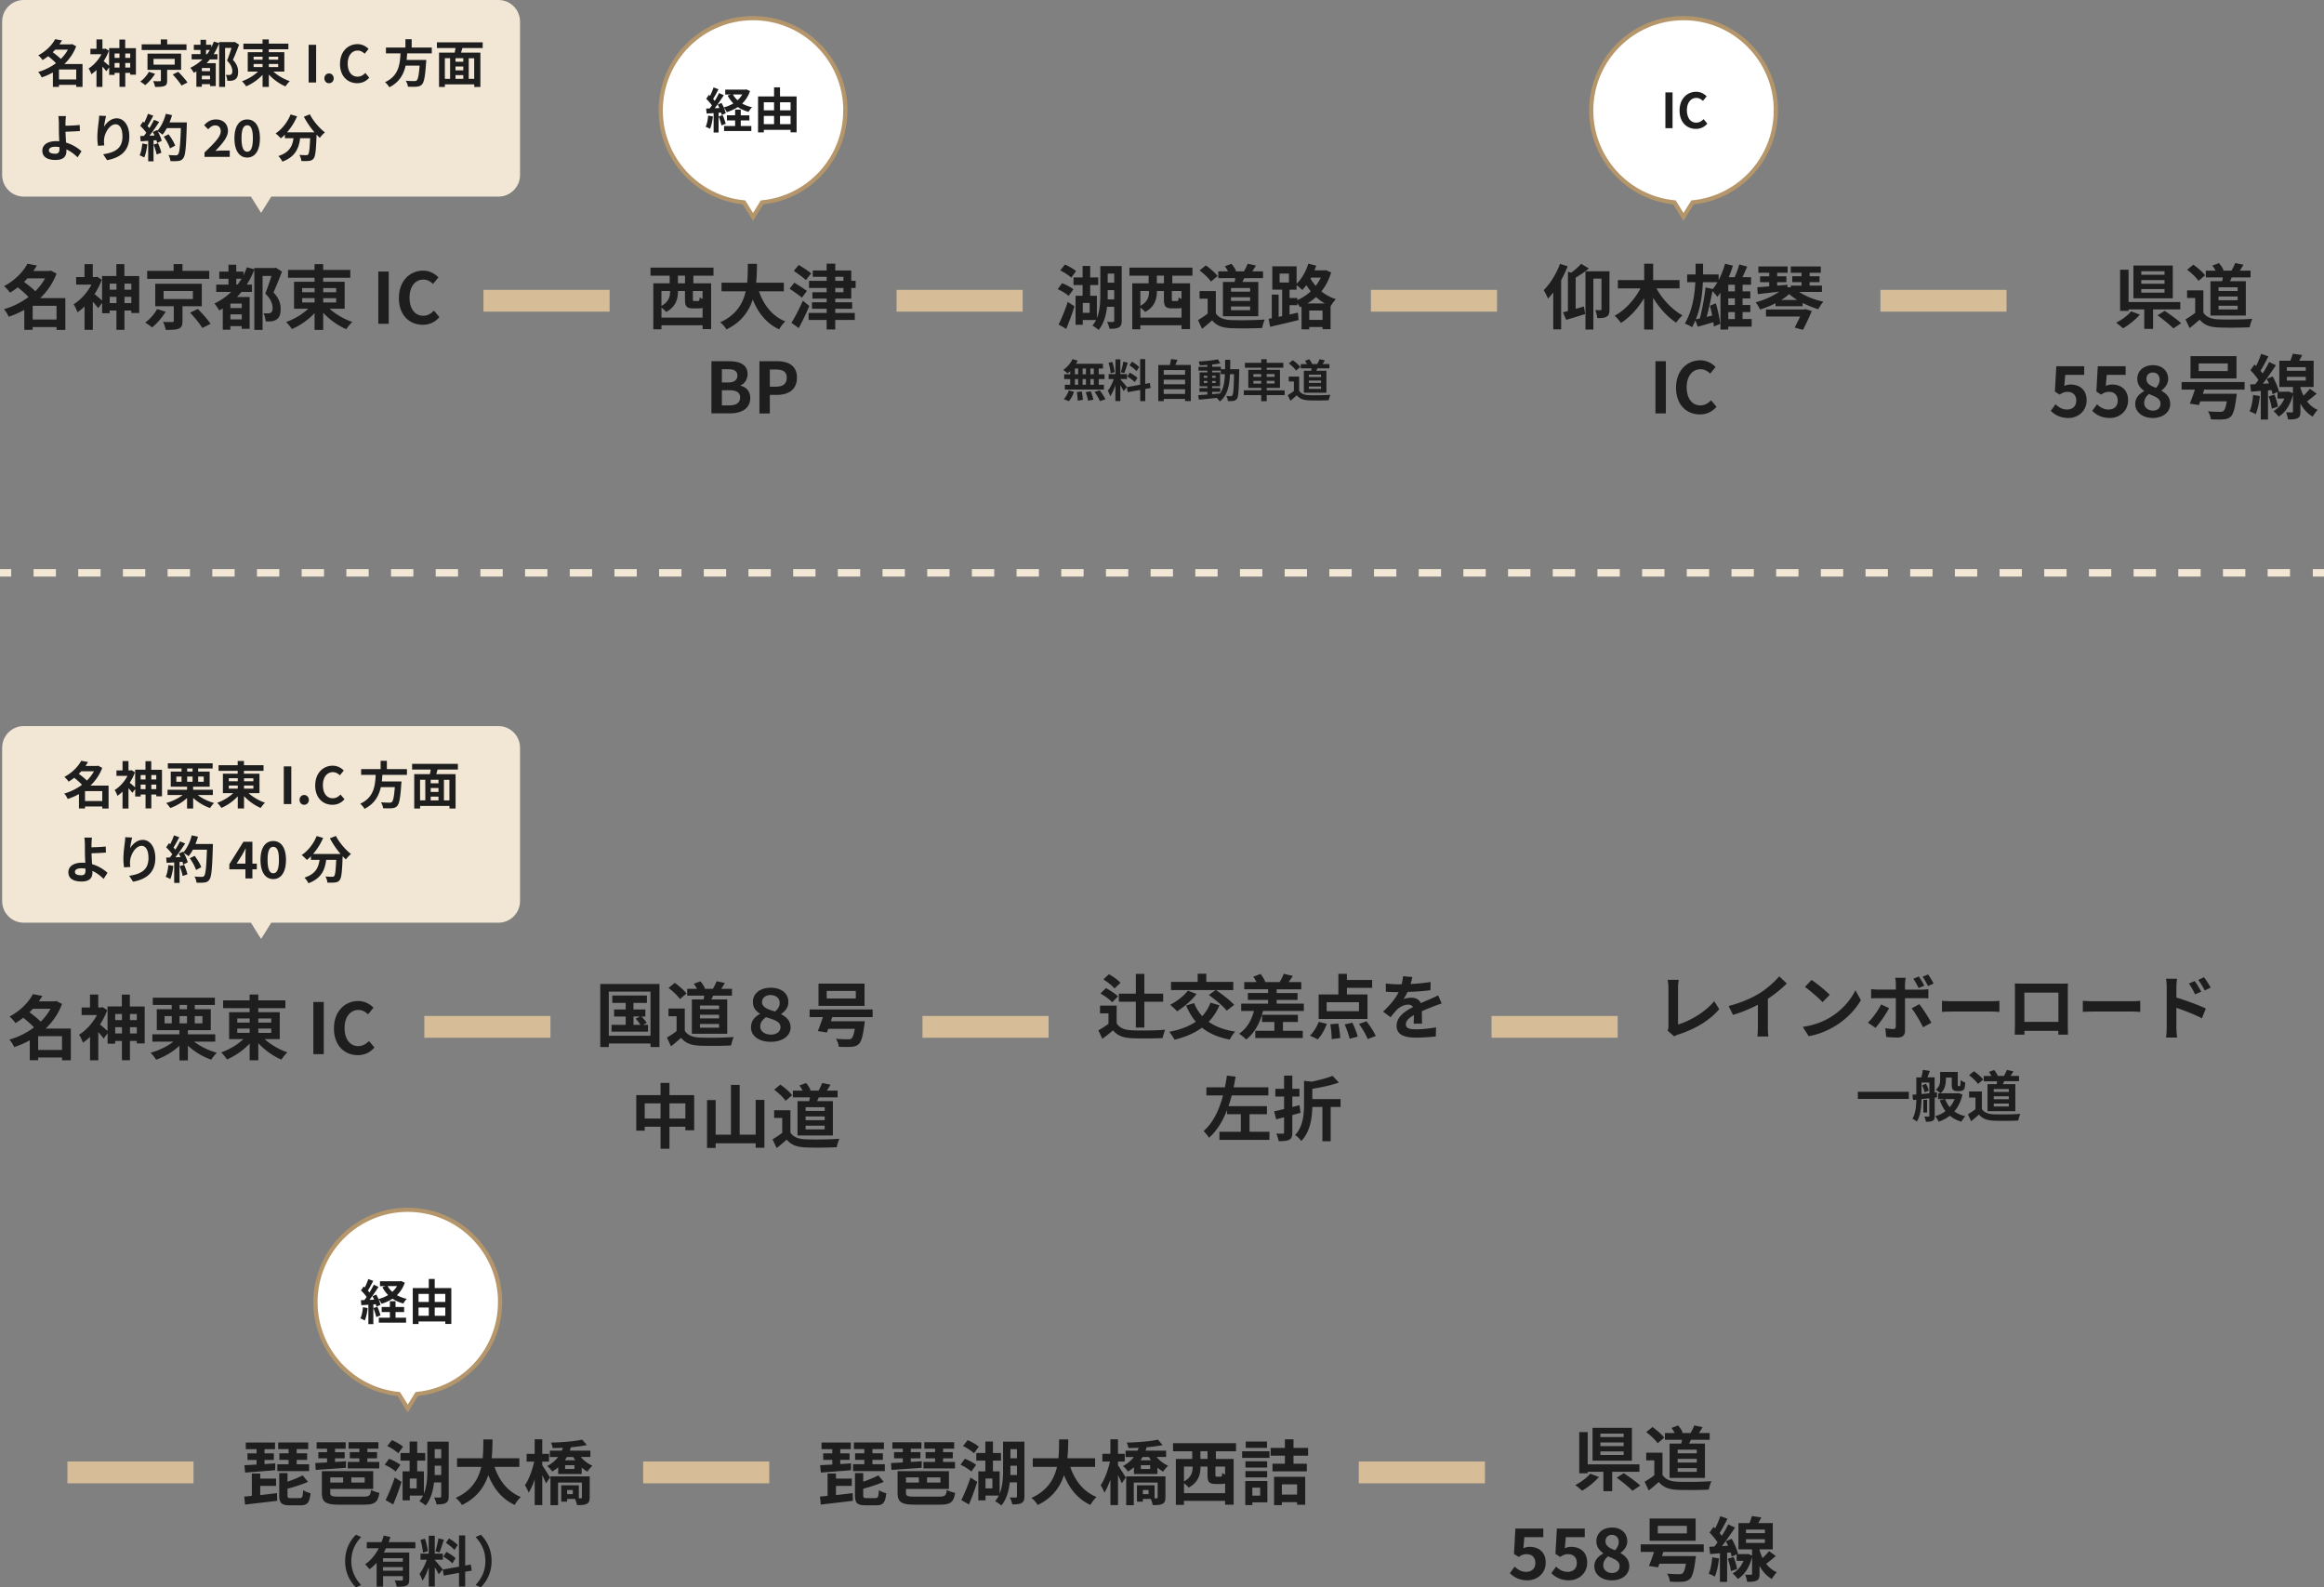 <svg id="_イヤー_2" xmlns="http://www.w3.org/2000/svg" viewBox="0 0 593.98 405.66"><rect x="0" y="0" width="593.98" height="405.66" fill="#808080" stroke="none"/><defs><style>.cls-1{fill:#d6bd98}.cls-2,.cls-4{fill:#fff;stroke:#b5966a;stroke-width:1.07px;stroke-miterlimit:10}.cls-4{fill:none;stroke:#f2e7d5;stroke-width:1.91px}.cls-5{fill:#f2e7d5}.cls-6{fill:#1e1e1e}</style></defs><g id="_イヤー_1-2"><path class="cls-6" d="M177.21 70.45v1.96h4.54v11.7h-2.18v-.99h-10.52v1.03h-2.07V72.41h4.18v-1.96h-4.9V68.4h16.1v2.05h-5.15zm2.36 10.71v-2.49c-.25.11-.54.14-.9.14h-1.51c-1.75 0-2.09-.59-2.09-2.38v-2.07h-1.8v.2c0 1.78-.54 3.87-3.02 5.17-.22-.31-.76-.79-1.19-1.13v2.56h10.52zm-10.52-6.79v3.8c1.93-1.06 2.21-2.43 2.21-3.64v-.16h-2.21zm6.03-3.93h-1.82v1.96h1.82v-1.96zm4.48 3.93h-2.47v2.05c0 .47.05.52.4.52h.92c.31 0 .38-.13.41-.94.18.14.45.27.74.4v-2.03zm14.43.07c1.19 3.51 3.37 6.34 6.73 7.71-.54.45-1.24 1.4-1.58 2.02-3.26-1.53-5.35-4.16-6.75-7.63-.97 3.01-2.92 5.82-6.73 7.65-.34-.59-.97-1.37-1.6-1.82 4.12-1.84 5.83-4.83 6.54-7.92h-6.19v-2.21h6.55c.18-1.69.16-3.33.18-4.81h2.34c-.02 1.48-.04 3.13-.22 4.81h7.08v2.21H194zm10.97 1.62c-.68-.59-2.14-1.58-3.15-2.29l1.21-1.53c.95.59 2.47 1.53 3.21 2.11l-1.26 1.71zm1.89 2.14c-.79 1.87-1.76 3.91-2.7 5.64l-1.87-1.35c.86-1.37 2.02-3.57 2.92-5.64l1.66 1.35zm-.86-6.63c-.68-.63-2.12-1.66-3.1-2.36l1.26-1.5c.97.59 2.47 1.55 3.17 2.16l-1.33 1.69zm7.49 4.74v.94h4.32v1.67h-4.32v1.06h4.99v1.78h-4.99v2.45h-2.2v-2.45h-4.61v-1.78h4.61v-1.06h-3.75v-1.67h3.75v-.94h-3.64v-1.62h3.64v-1.1h-4.5v-1.82h4.5v-1.03h-3.55v-1.62h3.55v-1.73h2.2v1.73h4.09v2.65h1.12v1.82h-1.12v2.72h-4.09zm0-4.54h2.09v-1.03h-2.09v1.03zm0 2.92h2.09v-1.1h-2.09v1.1zm-31.65 17.62h4.41c2.74 0 4.83.81 4.83 3.29 0 1.22-.68 2.48-1.82 2.88v.09c1.44.34 2.5 1.35 2.5 3.15 0 2.68-2.23 3.92-5.17 3.92h-4.75V92.3zm4.21 5.44c1.69 0 2.43-.68 2.43-1.75 0-1.17-.79-1.64-2.39-1.64h-1.58v3.38h1.55zm.31 5.85c1.82 0 2.81-.65 2.81-2.03 0-1.3-.97-1.85-2.81-1.85h-1.85v3.89h1.85zm7.74-11.29h4.38c2.95 0 5.22 1.04 5.22 4.2s-2.29 4.41-5.15 4.41h-1.78v4.74h-2.66V92.32zm4.27 6.5c1.84 0 2.72-.77 2.72-2.3s-.97-2.07-2.81-2.07h-1.51v4.38h1.6zm202.31-30.76c-.45 1.19-1.03 2.39-1.66 3.55v12.57h-2.02v-9.44c-.43.59-.9 1.12-1.35 1.6-.18-.5-.74-1.67-1.1-2.16 1.64-1.62 3.22-4.18 4.18-6.73l1.94.61zm2.05 10.89c.68-.2 1.4-.4 2.11-.61l.32 1.93c-1.66.52-3.44 1.06-4.86 1.48l-.81-1.93c.38-.09.81-.2 1.26-.32V69.44l.83.23c1.01-.7 1.96-1.55 2.54-2.25l1.98 1.17c-.95.83-2.18 1.67-3.37 2.36v7.99zm8.64.09c0 .94-.13 1.53-.72 1.89-.56.34-1.3.38-2.39.38-.05-.59-.29-1.49-.52-2.05.56.02 1.13.02 1.33.02s.25-.07.25-.29V71.2h-2.07v13.02h-2.02V69.33h6.14v9.71zm12.01-5.32c1.49 2.75 4.02 5.44 6.66 6.88-.52.43-1.26 1.28-1.6 1.87-2.27-1.46-4.34-3.76-5.92-6.36v8.12h-2.29v-8.03c-1.57 2.61-3.64 4.9-5.94 6.34-.36-.56-1.1-1.39-1.6-1.84 2.68-1.44 5.13-4.16 6.61-6.99h-5.78v-2.12h6.72V67.4h2.29v4.18h6.75v2.12h-5.89zm24.32 9.77h-5.98v.74h-1.98v-9.43c-.27.4-.54.76-.81 1.08-.25-.36-.81-1.04-1.24-1.48-.41 2.16-.95 4.66-1.48 6.59l1.42-.34c-.16-.86-.38-1.73-.59-2.5l1.51-.63c.52 1.69.97 3.82 1.12 5.26l-1.62.67c-.02-.32-.07-.7-.13-1.1-1.39.43-2.81.83-4 1.15l-.58-1.64c-.25.59-.54 1.21-.86 1.78-.43-.31-1.26-.74-1.85-.92 1.94-3.4 2.52-7.26 2.68-10.59h-2.09v-1.98h2.16V67.4h1.91v2.74h3.98v1.42c.68-1.28 1.24-2.72 1.64-4.16l2 .49c-.29.99-.65 2-1.06 2.95h1.51c.47-1.03.92-2.29 1.19-3.26l2.02.56c-.4.9-.81 1.85-1.22 2.7h2.2v1.93h-2.16v1.69h1.98v1.8h-1.98v1.69h1.98v1.8h-1.98v1.78h2.32v1.94zm-9.92-9.63c.41-.5.81-1.1 1.19-1.73h-3.73c-.13 2.97-.52 6.34-1.8 9.49l1.03-.23c.58-2.21 1.19-5.49 1.46-7.92l1.85.4zm5.64-1.08h-1.69v1.69h1.69v-1.69zm0 3.49h-1.69v1.69h1.69v-1.69zm-1.69 5.28h1.69v-1.78h-1.69v1.78zm18.08-6.95c1.85 1.22 4.07 2.05 6.23 2.5-.49.54-.95 1.31-1.3 1.93-1.24-.36-2.66-.94-4-1.6v.85h-6.93v-.77c-1.24.63-2.61 1.19-3.96 1.6-.23-.52-.72-1.37-1.12-1.84 2.21-.58 4.41-1.58 6.01-2.72-2 .23-3.93.45-5.46.63l-.14-1.76c.85-.05 1.91-.14 3.06-.23v-1.06h-2.34v-1.51h2.34v-.9h-2.77v-1.62h7.47v1.62h-2.67v.9h2.36v1.51h-2.36V73l2.63-.22v.63h.85v-.43h2.75v-.88h-2.38v-1.51h2.38v-.88h-2.75v-1.62h7.67v1.62h-2.86v.88h2.54v1.51h-2.54v.88h3.15v1.62h-5.87zm1.64 4.41l1.62.47c-.63 1.58-1.48 3.35-2.25 4.83l-2.11-.58c.45-.88.95-1.91 1.39-2.83h-8.73v-1.8h9.72l.36-.09zm-2.09-2.34c-.79-.49-1.51-.99-2.07-1.51-.54.5-1.22 1.03-2.02 1.51h4.09zm-36.24 15.65h2.66v13.34h-2.66V92.31zm5.27 6.74c0-4.39 2.83-6.97 6.19-6.97 1.69 0 3.04.81 3.91 1.71l-1.39 1.69c-.68-.65-1.46-1.12-2.47-1.12-2.02 0-3.53 1.73-3.53 4.59s1.37 4.65 3.48 4.65c1.15 0 2.03-.54 2.75-1.31l1.4 1.66c-1.1 1.28-2.52 1.96-4.25 1.96-3.37 0-6.1-2.41-6.1-6.86zM546.92 80.4c-1.15 1.31-2.84 2.68-4.32 3.51-.47-.45-1.26-1.1-1.75-1.44 1.44-.72 3.04-1.91 3.83-2.9l2.23.83zm3.37-1.33v4.97h-2.25v-4.97h-4.01v.38h-2.16V68.93h2.16v8.25h13.22v1.89h-6.95zm5.04-2.83h-10.06v-8.39h10.06v8.39zm-2.11-6.93h-5.94v.9h5.94v-.9zm0 2.27h-5.94v.94h5.94v-.94zm0 2.29h-5.94v.92h5.94v-.92zm.04 5.56c1.33.9 3.24 2.25 4.2 3.17l-1.98 1.33c-.85-.88-2.68-2.36-4.05-3.35l1.84-1.15zm9.88.43c.74 1.21 2.09 1.69 3.96 1.76 2.11.09 6.16.04 8.55-.14-.23.5-.56 1.55-.67 2.16-2.16.11-5.78.14-7.92.05-2.21-.09-3.69-.59-4.86-2-.79.7-1.58 1.4-2.57 2.16l-1.04-2.23c.77-.45 1.67-1.04 2.47-1.66v-3.8h-2.07V74.2h4.16v5.65zm-1.24-8.08c-.56-.86-1.84-2.05-2.9-2.84l1.58-1.3c1.08.76 2.39 1.87 3.01 2.72l-1.69 1.42zm6.05.09c.07-.32.13-.65.18-.97h-4.36v-1.73h2.5c-.22-.43-.52-.92-.83-1.3l1.69-.63c.49.54.99 1.31 1.17 1.84l-.22.09h2.25c.34-.58.74-1.39.95-1.95l2.12.45c-.32.54-.65 1.06-.94 1.5h2.75v1.73h-4.81c-.14.34-.31.67-.45.97H574v8.77h-9.04v-8.77h2.95zm3.96 1.55h-4.88v.94h4.88v-.94zm0 2.36h-4.88v.94h4.88v-.94zm0 2.36h-4.88v.95h4.88v-.95zm-8.55 21.43l-.34 1.06h8.66s-.04.59-.11.88c-.36 2.95-.79 4.38-1.44 4.97-.56.5-1.13.65-1.98.7-.68.05-1.85.04-3.11-.02-.04-.61-.32-1.46-.74-2.05 1.21.13 2.52.14 3.06.14.41 0 .65-.02.9-.18.34-.27.63-1.04.88-2.5h-6.79c-.11.34-.23.65-.34.94l-2.34-.36c.41-.95.9-2.29 1.31-3.58h-3.4v-1.94h16.11v1.94h-10.33zm8.26-2.86h-11.76v-5.69h11.76v5.69zm-2.23-3.82h-7.44v1.94h7.44v-1.94zm8.19 8.33c-.16 1.71-.56 3.49-1.06 4.65-.36-.25-1.13-.59-1.57-.76.52-1.06.77-2.67.92-4.18l1.71.29zm14.53-.61c-.83.68-1.69 1.42-2.47 1.98.7.88 1.58 1.66 2.72 2.16-.38.38-.99 1.21-1.26 1.73-1.4-.79-2.43-2.03-3.15-3.37v2.05c0 .92-.14 1.42-.72 1.71-.58.31-1.35.32-2.45.32a7.47 7.47 0 00-.5-1.82c.61.02 1.28.02 1.48.02.23 0 .29-.05.29-.25v-4.32c-.67 2.74-1.98 4.63-3.66 5.65-.27-.4-.94-1.13-1.33-1.42 1.22-.67 2.2-1.76 2.79-3.21h-1.75v-1.67l-1.26.58c-.05-.31-.16-.67-.27-1.06l-.9.07v7.45h-1.84V99.9l-2.5.2-.22-1.85 1.3-.07c.27-.32.54-.68.81-1.06-.5-.81-1.33-1.78-2.05-2.52l1.04-1.44c.13.13.27.25.41.38.5-.99 1.01-2.2 1.3-3.12l1.85.65c-.63 1.24-1.37 2.66-2.03 3.67.22.23.41.49.58.7.63-1.01 1.21-2.03 1.62-2.92l1.75.81c-.99 1.51-2.21 3.29-3.35 4.74l1.57-.09c-.18-.4-.38-.79-.58-1.15l1.51-.63c.7 1.22 1.39 2.81 1.6 3.82l-.2.09h2.4l.32-.05 1.08.43v-1.58h-3.48v-6.72h2.81c.25-.59.49-1.26.63-1.8l2.41.34c-.25.5-.52 1.01-.79 1.46h3.71v6.72h-3.38v.16c.2.68.45 1.39.79 2.05.61-.58 1.22-1.24 1.64-1.78l1.73 1.28zm-10.79.25c.41.97.77 2.23.88 3.08l-1.58.5c-.07-.85-.41-2.14-.79-3.13l1.49-.45zm3.17-6.1h4.83v-.92h-4.83v.92zm0 2.5h4.83v-.95h-4.83v.95zM524.15 105l1.22-1.69c.76.74 1.69 1.35 2.93 1.35 1.39 0 2.36-.81 2.36-2.27s-.9-2.25-2.25-2.25c-.79 0-1.22.2-2 .7l-1.21-.77.36-6.48h7.13v2.21h-4.84l-.25 2.83c.54-.23.99-.36 1.6-.36 2.23 0 4.11 1.26 4.11 4.03s-2.2 4.52-4.66 4.52c-2.11 0-3.51-.83-4.5-1.82zm10.6 0l1.22-1.69c.76.74 1.69 1.35 2.93 1.35 1.39 0 2.36-.81 2.36-2.27s-.9-2.25-2.25-2.25c-.79 0-1.22.2-2 .7l-1.21-.77.36-6.48h7.13v2.21h-4.84l-.25 2.83c.54-.23.99-.36 1.6-.36 2.23 0 4.11 1.26 4.11 4.03s-2.2 4.52-4.66 4.52c-2.11 0-3.51-.83-4.5-1.82zm10.98-1.75c0-1.6 1.06-2.63 2.29-3.28v-.07c-1.01-.74-1.76-1.69-1.76-3.06 0-2.14 1.71-3.51 4.02-3.51s3.87 1.41 3.87 3.53c0 1.28-.86 2.32-1.71 2.92v.09c1.21.68 2.23 1.64 2.23 3.38 0 2.02-1.78 3.57-4.48 3.57-2.54 0-4.45-1.48-4.45-3.57zm6.46-.09c0-1.3-1.24-1.76-2.95-2.47-.7.56-1.22 1.35-1.22 2.27 0 1.21.99 1.98 2.23 1.98 1.13 0 1.94-.63 1.94-1.78zm-.22-6.12c0-1.08-.65-1.84-1.76-1.84-.9 0-1.62.58-1.62 1.64 0 1.19 1.04 1.75 2.43 2.29.61-.65.95-1.35.95-2.09z"/><path class="cls-1" d="M149.51 74.08h-25.94v5.56h32.23v-5.56h-6.29zm105.58 0h-25.94v5.56h32.23v-5.56h-6.29zm121.23 0h-25.94v5.56h32.23v-5.56h-6.29zm130.23 0h-25.94v5.56h32.23v-5.56h-6.29z"/><path class="cls-6" d="M16.68 84.31h-2.23v-.72h-6.1v.7H6.21v-5.11c-1.26.72-2.61 1.3-3.98 1.76-.25-.59-.79-1.48-1.24-1.91 2.25-.65 4.43-1.73 6.3-3.12-.72-.79-1.8-1.73-2.75-2.48-.61.49-1.28.94-2 1.37-.32-.52-1.03-1.31-1.51-1.67 2.95-1.57 4.93-3.76 5.98-5.73l2.41.45c-.27.47-.58.94-.9 1.4h4.09l.36-.11 1.48.77c-.92 2.47-2.38 4.57-4.18 6.28h6.43v8.1zM7.03 71.13c-.29.31-.58.61-.88.92.95.7 2.11 1.6 2.86 2.38 1.01-.99 1.85-2.11 2.5-3.29H7.03zm7.42 10.53v-3.51h-6.1v3.51h6.1zm21.13-11.09v9.42h-2.02v-.63h-1.75v4.93h-2.05v-4.93h-1.73v.7H26.1v-2.67l-1.01 1.37c-.31-.43-.85-1.08-1.37-1.66v7.2h-2.11v-5.98c-.59.58-1.21 1.08-1.82 1.49-.18-.58-.67-1.64-.99-2.03 1.78-1.1 3.51-2.99 4.57-5.04h-3.91v-1.93h2.14V67.5h2.11v3.31h.74l.38-.09 1.17.76c-.45 1.3-1.1 2.54-1.84 3.69.54.41 1.44 1.21 1.93 1.64v-6.27h3.65v-3.03h2.05v3.04h3.76zm-7.54 1.91v1.55h1.73v-1.55h-1.73zm1.73 4.97v-1.6h-1.73v1.6h1.73zm2.05-4.97v1.55h1.75v-1.55h-1.75zm1.75 4.97v-1.6h-1.75v1.6h1.75zm8.78 2.22c-.9 1.44-2.23 3.03-3.49 4-.47-.4-1.26-.95-1.75-1.24 1.21-.86 2.45-2.3 3.04-3.46l2.2.7zm11.13-8.41H37.62v-2.04h6.75v-1.73h2.27v1.73h6.84v2.04zm-6.84 7v3.8c0 1.08-.2 1.62-.99 1.93-.79.31-1.85.32-3.29.32-.11-.63-.4-1.46-.68-2.05.92.04 2.05.05 2.34.04.32-.02.4-.07.4-.31v-3.73h-4.74v-5.74h11.9v5.74h-4.93zm-4.83-1.84h7.49v-2.05h-7.49v2.05zm8.75 2.54c1.12 1.12 2.57 2.74 3.26 3.8l-2.11 1.06c-.61-1.04-1.98-2.72-3.12-3.92l1.96-.94zm21.51-9.58c-.65 1.73-1.44 3.76-2.18 5.35 1.53 1.6 1.84 3.03 1.84 4.18 0 1.35-.29 2.23-1.01 2.7-.32.25-.77.42-1.26.49-.41.05-1.01.05-1.57.02-.02-.58-.22-1.5-.54-2.07.43.04.81.04 1.13.04.27 0 .54-.05.72-.16.34-.2.47-.63.47-1.22 0-.99-.41-2.3-1.87-3.69.54-1.3 1.15-3.12 1.58-4.5h-2.27v13.79H65V68.9c-.54 1.37-1.17 2.67-1.93 3.83h1.33v1.87h-2.68c-.38.47-.76.88-1.15 1.31h3.24v8.12h-2.03v-.68h-2.9v.92h-1.94v-5.46c-.31.2-.61.38-.9.54-.23-.45-.85-1.35-1.24-1.78 1.6-.77 3.04-1.76 4.3-2.97h-3.83v-1.87h3.13v-1.48h-2.36v-1.84h2.36v-1.75h1.98v1.75h1.85v.92c.34-.63.61-1.31.88-2.02l1.89.52v-.34h5.19l.32-.07 1.55.97zm-10.28 8.21h-2.9v1.13h2.9v-1.13zm0 4.03v-1.28h-2.9v1.28h2.9zm-1.04-8.91c.34-.47.67-.95.99-1.48h-1.35v1.48h.36zm23.48 6.18c1.53 1.41 3.73 2.68 5.82 3.39-.5.43-1.19 1.3-1.53 1.85-2.11-.88-4.27-2.43-5.91-4.2v4.38H80.4v-4.29c-1.62 1.73-3.71 3.19-5.8 4.07-.34-.52-1.01-1.37-1.48-1.8 2.05-.7 4.18-1.98 5.67-3.4h-3.64v-6.88h5.24v-1.03h-6.77v-2h6.77V67.5h2.21v1.48h6.93v2H82.6v1.03h5.49v6.88h-3.87zm-7-4.21h3.17v-1.06h-3.17v1.06zm0 2.61h3.17v-1.1h-3.17v1.1zm5.38-3.67v1.06h3.31v-1.06h-3.31zm3.31 2.58h-3.31v1.1h3.31v-1.1zm10.77-6.8h2.66v13.34h-2.66V69.4zm5.27 6.74c0-4.39 2.83-6.97 6.19-6.97 1.69 0 3.04.81 3.91 1.71l-1.39 1.69c-.68-.65-1.46-1.12-2.47-1.12-2.02 0-3.53 1.73-3.53 4.59s1.37 4.65 3.48 4.65c1.15 0 2.03-.54 2.75-1.31l1.4 1.66c-1.1 1.28-2.52 1.96-4.25 1.96-3.37 0-6.1-2.41-6.1-6.86zm171.16-.51c-.58-.56-1.8-1.3-2.79-1.73l1.13-1.53c.99.38 2.25 1.03 2.88 1.57l-1.22 1.69zm-2.56 7.31c.7-1.4 1.66-3.67 2.34-5.78l1.73 1.12a64.9 64.9 0 01-2.12 5.76l-1.94-1.1zm3.24-11.97c-.59-.58-1.82-1.39-2.81-1.85l1.19-1.51c.97.41 2.23 1.12 2.84 1.67l-1.22 1.69zm12.89 11c0 .88-.18 1.39-.74 1.69-.52.32-1.28.38-2.38.36-.07-.49-.36-1.3-.63-1.76.65.04 1.3.04 1.53.02.23-.02.31-.09.31-.32v-3.55h-1.84c-.23 2.12-.83 4.34-2.16 5.91-.34-.34-1.15-.88-1.58-1.1.36-.45.68-.92.94-1.44h-3.4V83h-1.84v-7.42h1.8v-2.74h-2.32v-1.95h2.32v-2.92h1.94v2.92h2.05v1.95h-2.05v2.74h1.71v5.71c.79-1.93.88-4.18.88-6.07V68h5.46v13.97zm-8.19-4.55h-1.76v2.52h1.76v-2.52zm6.28-.9v-2.38h-1.67v1.1c0 .4 0 .83-.02 1.28h1.69zm-1.67-6.61v2.34h1.67v-2.34h-1.67zm16.51.54v1.96h4.54v11.7h-2.18v-.99h-10.52v1.03h-2.07V72.41h4.18v-1.96h-4.9V68.4h16.1v2.05h-5.15zm2.36 10.71v-2.49c-.25.11-.54.14-.9.14h-1.51c-1.75 0-2.09-.59-2.09-2.38v-2.07h-1.8v.2c0 1.78-.54 3.87-3.02 5.17-.22-.31-.76-.79-1.19-1.13v2.56h10.52zm-10.52-6.79v3.8c1.93-1.06 2.21-2.43 2.21-3.64v-.16h-2.21zm6.03-3.93h-1.82v1.96h1.82v-1.96zm4.48 3.93h-2.47v2.05c0 .47.05.52.4.52h.92c.31 0 .38-.13.41-.94.18.14.45.27.74.4v-2.03zm8.77 5.67c.74 1.21 2.09 1.69 3.96 1.76 2.11.09 6.16.04 8.55-.14-.23.5-.56 1.55-.67 2.16-2.16.11-5.78.14-7.92.05-2.21-.09-3.69-.59-4.86-2-.79.7-1.58 1.4-2.57 2.16l-1.04-2.23c.77-.45 1.67-1.04 2.47-1.66v-3.8h-2.07v-1.96h4.16v5.65zm-1.24-8.08c-.56-.86-1.84-2.05-2.9-2.84l1.58-1.3c1.08.76 2.39 1.87 3.01 2.72l-1.69 1.42zm6.05.09c.07-.32.13-.65.18-.97h-4.36v-1.73h2.5c-.22-.43-.52-.92-.83-1.3l1.69-.63c.49.54.99 1.31 1.17 1.84l-.22.09h2.25c.34-.58.74-1.39.95-1.95l2.12.45c-.32.54-.65 1.06-.94 1.5h2.75v1.73H318c-.14.34-.31.67-.45.97h4.05v8.77h-9.04v-8.77h2.95zm3.96 1.55h-4.88v.94h4.88v-.94zm0 2.36h-4.88v.94h4.88v-.94zm0 2.36h-4.88v.95h4.88v-.95zm20.7-8.7c-.56 1.89-1.4 3.51-2.5 4.84 1.04.83 2.29 1.55 3.73 2-.43.4-1.04 1.24-1.33 1.8l-.04-.02v5.89h-2.05v-.56h-3.39v.61h-1.98v-5.85l-.41.18c-.14-.29-.41-.68-.67-1.03V78h-1.98v2.39l2.12-.49.2 1.89c-2.52.63-5.26 1.26-7.29 1.73l-.38-2.05.81-.14v-6.05h1.75v5.69l.9-.18v-6.77h-2.52v-5.96h6.21v4.46c1.31-1.26 2.39-3.17 2.99-5.13l2.03.5c-.14.4-.29.81-.45 1.21h2.52l.38-.07 1.35.58zm-13.16 2.58h2.38v-2.29h-2.38v2.29zm4.52 4.5c1.24-.54 2.43-1.31 3.44-2.25-.43-.52-.79-1.06-1.12-1.58-.34.45-.7.86-1.06 1.24-.31-.32-.95-.9-1.44-1.22v1.15h-1.8v2.11h1.98v.56zm7.04.85c-.83-.49-1.57-1.03-2.25-1.64-.68.63-1.42 1.15-2.21 1.64h4.47zm-.59 4.2v-2.4h-3.39v2.4h3.39zm-2.92-10.8l-.14.27c.36.61.81 1.24 1.31 1.85.52-.67.95-1.37 1.31-2.12h-2.48zm-61.57 23.88c-.23.22-.45.43-.68.6-.25-.24-.8-.68-1.11-.9.97-.63 1.87-1.68 2.38-2.75l1.33.39c-.13.28-.28.54-.45.8h6.9v1.21h-1.08v1.47h1.49v1.22h-1.49v1.46h1.33v1.22h-9.99v-1.22h1.37v-1.46h-1.54v-1.22h1.54v-.83zm-1.66 7.17c.51-.48 1.02-1.37 1.29-2.21l1.32.32c-.25.87-.75 1.82-1.31 2.41l-1.3-.53zm2.86-6.35h.83v-1.47h-.83v1.47zm0 2.68h.83v-1.46h-.83v1.46zm1.75 1.71c.14.7.28 1.61.29 2.15l-1.33.2c0-.55-.09-1.49-.22-2.2l1.26-.15zm1.07-4.39v-1.47h-.85v1.47h.85zm-.85 1.22v1.46h.85v-1.46h-.85zm2.08 3.13c.28.68.56 1.57.67 2.14l-1.37.26c-.07-.55-.33-1.48-.59-2.18l1.29-.22zm.78-5.82h-.87v1.47h.87v-1.47zm0 2.69h-.87v1.46h.87v-1.46zm1.52 2.87c.52.7 1.16 1.67 1.45 2.3l-1.4.47c-.24-.61-.85-1.62-1.36-2.36l1.31-.41zm6.09.21c-.17-.37-.49-.97-.83-1.49v4.04h-1.26v-4.06c-.37 1.07-.83 2.14-1.32 2.83-.12-.41-.41-1.03-.62-1.41.58-.7 1.16-1.93 1.52-2.98h-1.31V95.6h1.74v-3.76h1.26v3.76h1.7v1.28h-1.7v.08c.33.33 1.43 1.62 1.67 1.94l-.84 1.06zm-3.32-4.56c-.02-.71-.25-1.83-.52-2.66l.95-.25c.3.83.53 1.92.59 2.63l-1.02.28zm4.4-2.71c-.3.92-.63 2.01-.92 2.68l-.86-.24c.23-.72.51-1.89.63-2.69l1.15.25zm4.46 6.74v3.1h-1.29v-2.87l-3.21.57-.21-1.28 3.41-.61v-6.55h1.29v6.32l1.17-.22.21 1.28-1.38.25zm-3.93-4.17c.67.36 1.52.91 1.93 1.32l-.69 1.09c-.38-.43-1.22-1.03-1.89-1.44l.64-.98zm1.67-.41c-.36-.45-1.15-1.07-1.78-1.49l.66-.92c.64.38 1.46.97 1.83 1.39l-.7 1.02zm13.9-1.57v9.23h-1.46v-.56h-5.46v.58h-1.39v-9.24h2.94c.13-.49.25-1.05.31-1.51l1.66.18c-.17.46-.36.91-.54 1.32h3.94zm-6.92 1.31v1.18h5.46v-1.18h-5.46zm0 2.45v1.18h5.46v-1.18h-5.46zm5.46 3.64v-1.2h-5.46v1.2h5.46zm13.84-6.3s-.01.45-.01.61c-.1 4.7-.2 6.37-.56 6.9-.26.38-.53.49-.91.57-.35.07-.87.06-1.43.05-.02-.38-.17-.93-.4-1.31.51.05.94.06 1.16.06.17 0 .29-.05.39-.2.24-.31.36-1.71.43-5.43h-1.03c-.15 3.08-.68 5.45-2.61 6.98-.17-.28-.51-.65-.8-.91-1.66.17-3.31.34-4.55.45l-.16-1.15c.64-.05 1.45-.1 2.33-.16v-.69h-2.02v-.97h2.02v-.45h-1.98v-3.55h1.98v-.45h-2.26v-.99h2.26v-.46c-.67.05-1.32.08-1.94.09-.05-.28-.17-.7-.3-.97 1.7-.09 3.69-.29 4.95-.56l.6 1.02c-.61.13-1.32.23-2.07.31v.56h2.21v.63h1.08c.01-.76.01-1.55.01-2.4h1.31c0 .84 0 1.64-.02 2.4h2.33zm-9.06 2.17h.9v-.51h-.9v.51zm.9 1.33v-.52h-.9v.52h.9zm1.24 2.85c.66-.05 1.33-.1 2-.16.9-1.24 1.17-2.89 1.25-4.94h-1.05v-.9h-2.21v.45h2.03v3.55h-2.03v.45h2.08v.97h-2.08v.59zm.9-4.18v-.51h-.9v.51h.9zm-.9.82v.52h.9v-.52h-.9zm18.53 3.62h-4.59v1.55h-1.4v-1.55h-4.45v-1.23h4.45v-.62h-3.31v-4.61h3.31v-.55h-4.17v-1.24h4.17v-.93h1.4v.93H328v1.24h-4.25v.55h3.39v4.61h-3.39v.62h4.59v1.23zm-7.99-4.67h2v-.7h-2v.7zm2 1.72v-.7h-2v.7h2zm1.4-2.43v.7h2.01v-.7h-2.01zm2.01 1.72h-2.01v.7h2.01v-.7zm6.28 2.54c.47.77 1.33 1.08 2.53 1.13 1.35.06 3.93.02 5.46-.09-.15.32-.36.99-.43 1.38-1.38.07-3.69.09-5.06.03-1.41-.06-2.36-.38-3.1-1.28-.51.45-1.01.9-1.64 1.38l-.67-1.43c.49-.29 1.07-.67 1.57-1.06v-2.43h-1.32v-1.25h2.66v3.61zm-.79-5.16c-.36-.55-1.17-1.31-1.85-1.82l1.01-.83c.69.48 1.53 1.2 1.92 1.74l-1.08.91zm3.86.06c.05-.21.08-.41.12-.62h-2.78v-1.1h1.6c-.14-.28-.33-.59-.53-.83l1.08-.4c.31.34.63.84.75 1.17l-.14.06h1.44c.22-.37.47-.89.61-1.24l1.36.29c-.21.35-.41.68-.6.95h1.76v1.1h-3.07c-.09.22-.2.43-.29.62h2.59v5.6h-5.77v-5.6h1.89zm2.53.99h-3.12v.6h3.12v-.6zm0 1.51h-3.12v.6h3.12v-.6zm0 1.51h-3.12v.61h3.12v-.61z"/><path class="cls-2" d="M216.07 28.24c0-13.03-10.57-23.6-23.6-23.6s-23.6 10.57-23.6 23.6c0 12.25 9.34 22.32 21.28 23.48l2.31 3.71 2.31-3.71c11.95-1.16 21.28-11.23 21.28-23.48z"/><path class="cls-6" d="M182.21 29.74c-.12 1.16-.38 2.4-.74 3.19-.26-.16-.8-.42-1.12-.53.36-.73.56-1.83.65-2.86l1.21.21zm9.49-6.48a7.858 7.858 0 01-2.01 3.2c.74.42 1.59.74 2.53.94-.31.28-.7.84-.9 1.19-1.04-.28-1.96-.69-2.75-1.23-.84.56-1.79.98-2.81 1.3-.16-.33-.49-.88-.78-1.19.23.53.43 1.06.51 1.46l-1.04.47c-.04-.19-.09-.4-.16-.63l-.63.05v5.05h-1.27v-4.96l-1.79.11-.12-1.27.89-.04c.19-.23.38-.51.58-.79-.36-.53-.95-1.19-1.46-1.68l.7-1c.09.07.19.16.28.25.35-.68.69-1.49.9-2.15l1.27.47c-.44.84-.94 1.79-1.38 2.48.16.17.3.35.42.49.42-.69.81-1.4 1.1-2l1.2.56c-.68 1.07-1.53 2.32-2.31 3.32l1.19-.05c-.14-.31-.28-.62-.43-.89l.98-.41c.2.35.4.74.57 1.14.89-.23 1.72-.58 2.46-1.02a8.228 8.228 0 01-1.46-2.01l.79-.26h-1.41V22.9h5.11l.26-.06.99.44zm-6.99 6.17c.31.7.63 1.6.77 2.22l-1.09.4c-.11-.62-.43-1.57-.72-2.3l1.04-.32zm4.62 2.78h2.7v1.28h-6.97v-1.28h2.83v-1.44h-2.1v-1.3h2.1V28h1.44v1.47h2.2v1.3h-2.2v1.44zm-2.01-8.07c.3.54.7 1.04 1.19 1.47.48-.43.89-.93 1.21-1.47h-2.4zm16.28.51v9.17h-1.54v-.64h-6.84v.65h-1.47v-9.18h4.09v-2.33h1.52v2.33h4.25zm-8.38 1.48v2.06h2.62v-2.06h-2.62zm0 5.59h2.62v-2.1h-2.62v2.1zm4.14-5.59v2.06h2.7v-2.06h-2.7zm2.7 5.59v-2.1h-2.7v2.1h2.7z"/><path class="cls-2" d="M453.89 28.24c0-13.03-10.57-23.6-23.6-23.6s-23.6 10.57-23.6 23.6c0 12.25 9.34 22.32 21.28 23.48l2.31 3.71 2.31-3.71c11.95-1.16 21.28-11.23 21.28-23.48z"/><path class="cls-6" d="M425.65 23.61h1.83v9.15h-1.83v-9.15zm3.62 4.62c0-3.01 1.94-4.78 4.25-4.78 1.16 0 2.09.56 2.68 1.17l-.95 1.16c-.47-.44-1-.77-1.69-.77-1.38 0-2.42 1.19-2.42 3.15s.94 3.19 2.38 3.19c.79 0 1.4-.37 1.89-.9l.96 1.14c-.75.88-1.73 1.35-2.91 1.35-2.31 0-4.19-1.65-4.19-4.7z"/><path class="cls-5" d="M127.39 0H6.06C3.01 0 .55 2.47.55 5.51v39.22c0 3.04 2.47 5.51 5.51 5.51h58.07l2.6 4.16 2.6-4.16h58.07c3.04 0 5.51-2.47 5.51-5.51V5.51c0-3.04-2.47-5.51-5.51-5.51z"/><path class="cls-6" d="M21.09 22.21h-1.61v-.52h-4.41v.51h-1.55v-3.69c-.91.52-1.88.94-2.87 1.27-.18-.43-.57-1.07-.9-1.38 1.62-.47 3.2-1.25 4.55-2.25-.52-.57-1.3-1.25-1.99-1.79-.44.35-.92.68-1.44.99-.23-.38-.74-.95-1.09-1.21 2.13-1.13 3.56-2.72 4.32-4.13l1.74.32c-.2.34-.42.68-.65 1.01h2.95l.26-.08 1.07.56c-.66 1.78-1.72 3.3-3.02 4.54h4.64v5.85zm-6.97-9.52c-.21.22-.42.44-.64.66.69.51 1.52 1.16 2.07 1.72.73-.72 1.34-1.52 1.81-2.38h-3.24zm5.36 7.61v-2.54h-4.41v2.54h4.41zm15.26-8.01v6.8h-1.46v-.46h-1.26v3.56h-1.48v-3.56h-1.25v.51H27.9v-1.92l-.73.99c-.22-.31-.61-.78-.99-1.2v5.2h-1.52v-4.32c-.43.42-.87.78-1.31 1.08-.13-.42-.48-1.18-.72-1.47 1.29-.79 2.54-2.16 3.3-3.64h-2.82v-1.39h1.55v-2.39h1.52v2.39h.53l.27-.06.84.55c-.32.94-.79 1.83-1.33 2.67.39.3 1.04.87 1.39 1.18v-4.52h2.64v-2.18H32v2.2h2.72zm-5.45 1.38v1.12h1.25v-1.12h-1.25zm1.25 3.59V16.1h-1.25v1.16h1.25zm1.48-3.59v1.12h1.26v-1.12h-1.26zm1.26 3.59V16.1h-1.26v1.16h1.26zm6.35 1.6c-.65 1.04-1.61 2.18-2.52 2.89-.34-.29-.91-.69-1.26-.9.87-.62 1.77-1.66 2.2-2.5l1.59.51zm8.03-6.07H36.21v-1.47h4.88v-1.25h1.64v1.25h4.94v1.47zm-4.94 5.06v2.74c0 .78-.14 1.17-.71 1.39-.57.22-1.34.23-2.38.23-.08-.46-.29-1.05-.49-1.48.66.03 1.48.04 1.69.03.23-.01.29-.05.29-.22v-2.69H37.7V13.7h8.59v4.15h-3.56zm-3.48-1.33h5.41v-1.48h-5.41v1.48zm6.32 1.83c.81.81 1.86 1.98 2.35 2.74l-1.52.77c-.44-.75-1.43-1.96-2.25-2.83l1.42-.68zm15.54-6.91c-.47 1.25-1.04 2.72-1.57 3.86 1.11 1.16 1.33 2.18 1.33 3.02 0 .98-.21 1.61-.73 1.95-.23.18-.56.3-.91.35-.3.04-.73.04-1.13.01-.01-.42-.16-1.08-.39-1.5.31.03.58.03.82.03.19 0 .39-.04.52-.12.25-.14.34-.46.34-.88 0-.72-.3-1.66-1.35-2.67.39-.94.83-2.25 1.14-3.25h-1.64v9.96h-1.52V11.07c-.39.99-.85 1.92-1.39 2.77h.96v1.35h-1.94c-.27.34-.55.64-.83.95h2.34V22h-1.47v-.49h-2.09v.66h-1.4v-3.94c-.22.14-.44.27-.65.39-.17-.33-.61-.97-.9-1.29 1.16-.56 2.2-1.27 3.11-2.15h-2.77v-1.35h2.26v-1.07h-1.7v-1.33h1.7v-1.26h1.43v1.26h1.34v.66c.25-.46.44-.95.64-1.46l1.36.38v-.25h3.74l.23-.05 1.12.7zm-7.42 5.93h-2.09v.82h2.09v-.82zm0 2.91v-.92h-2.09v.92h2.09zm-.75-6.44c.25-.34.48-.69.71-1.07h-.98v1.07h.26zm16.95 4.46c1.1 1.01 2.69 1.94 4.2 2.44-.36.31-.86.94-1.11 1.34-1.52-.64-3.08-1.75-4.26-3.03v3.16h-1.6v-3.09c-1.17 1.25-2.68 2.3-4.19 2.94-.25-.38-.73-.99-1.07-1.3 1.48-.51 3.02-1.43 4.1-2.46h-2.63v-4.97h3.78v-.74h-4.89v-1.44h4.89v-1.07h1.6v1.07h5.01v1.44H68.7v.74h3.97v4.97h-2.79zm-5.06-3.04h2.29v-.77h-2.29v.77zm0 1.88h2.29v-.79h-2.29v.79zm3.89-2.65v.77h2.39v-.77h-2.39zm2.39 1.86h-2.39v.79h2.39v-.79zm7.78-4.9h1.92v9.63h-1.92v-9.63zm4.03 8.57c0-.71.51-1.25 1.18-1.25s1.2.53 1.2 1.25-.51 1.25-1.2 1.25-1.18-.55-1.18-1.25zm4-3.71c0-3.17 2.04-5.03 4.47-5.03 1.22 0 2.2.58 2.82 1.23l-1 1.22c-.49-.47-1.05-.81-1.78-.81-1.46 0-2.55 1.25-2.55 3.32s.99 3.35 2.51 3.35c.83 0 1.47-.39 1.99-.95l1.01 1.2c-.79.92-1.82 1.42-3.07 1.42-2.43 0-4.41-1.74-4.41-4.95zm17.16-2.69c-.04.56-.08 1.13-.14 1.69h5.02s-.01.47-.05.68c-.23 3.54-.51 4.99-1.03 5.56-.39.42-.79.55-1.4.6-.48.05-1.35.04-2.22 0-.03-.44-.26-1.08-.55-1.52.9.09 1.81.09 2.18.09.29 0 .47-.03.62-.17.34-.29.57-1.42.75-3.78h-3.58c-.49 2.2-1.57 4.23-4.17 5.54-.22-.43-.69-.97-1.09-1.31 3.51-1.62 3.81-4.59 3.95-7.37h-3.72v-1.48h4.98v-2.12h1.6v2.12h5.14v1.48h-6.29zm14.12-1.35c-.12.4-.25.79-.35 1.17h4.94v8.78h-1.57v-.66h-7.5v.66h-1.5v-8.78h4c.08-.38.16-.78.21-1.17h-4.75v-1.46h11.7v1.46h-5.19zm-4.49 7.87h1.34v-5.26h-1.34v5.26zm4.71-5.26h-1.99v.9h1.99v-.9zm0 2.11h-1.99v.99h1.99v-.99zm-1.99 3.16h1.99v-.96h-1.99v.96zm4.78-5.26h-1.4v5.26h1.4v-5.26zM16.74 31.18c-.01.3-.01.61-.01.95 1.04-.01 2.56-.07 3.64-.2l.05 1.55c-1.09.09-2.63.16-3.68.18.03.78.08 1.82.14 2.78 1.65.48 3.05 1.39 3.95 2.22l-1 1.55c-.74-.74-1.72-1.51-2.87-2.04.01.17.01.33.01.46 0 1.16-.58 2.25-2.77 2.25-1.86 0-3.38-.61-3.38-2.38 0-1.35 1.16-2.43 3.55-2.43.26 0 .52.01.77.04-.04-1.01-.09-2.12-.09-2.81 0-.79 0-1.56-.01-2.12-.03-.64-.06-1.2-.14-1.52h1.96c-.06.38-.1 1.01-.12 1.52zm-2.67 8.11c.83 0 1.13-.36 1.13-1.24 0-.12 0-.27-.01-.46-.34-.05-.7-.09-1.07-.09-1.01 0-1.62.35-1.62.91 0 .64.66.87 1.57.87zm12.55-6.94c.62-1.01 1.75-2.11 3.22-2.11 1.81 0 3.21 1.77 3.21 4.63 0 3.68-2.25 5.43-5.69 6.06l-.99-1.51c2.89-.44 4.93-1.39 4.93-4.54 0-2-.68-3.12-1.77-3.12-1.53 0-2.87 2.3-2.94 4.02-.03.35-.01.77.06 1.38l-1.6.1c-.08-.51-.17-1.3-.17-2.17 0-1.21.18-2.82.36-4.16.06-.49.1-1.01.1-1.37l1.78.08c-.18.64-.44 1.98-.52 2.7zm11.02 4.55c-.13 1.22-.4 2.52-.78 3.35-.27-.17-.84-.44-1.18-.56.38-.77.58-1.92.69-3.02l1.27.22zm10.11-5.63s0 .52-.01.71c-.17 5.69-.35 7.75-.9 8.44-.36.49-.7.64-1.25.71-.47.08-1.27.07-2.03.04-.03-.44-.23-1.12-.52-1.56.82.08 1.56.08 1.91.08.25 0 .39-.05.55-.22.39-.4.58-2.3.73-6.73h-3.59c-.35.64-.71 1.21-1.1 1.68-.26-.23-.83-.62-1.22-.86.46.82.87 1.78 1.01 2.43l-1.17.55c-.04-.21-.1-.44-.18-.7l-.74.05v5.34h-1.36v-5.24l-1.92.13-.13-1.35.96-.04c.2-.25.4-.52.6-.81-.38-.56-1.01-1.26-1.56-1.78l.73-1.07c.1.09.21.18.31.27.36-.71.73-1.59.95-2.26l1.36.48c-.47.9-1 1.9-1.47 2.63.17.18.32.38.46.55.47-.73.88-1.48 1.2-2.13l1.31.55c-.73 1.14-1.64 2.47-2.48 3.52l1.31-.05c-.14-.31-.3-.62-.46-.9l1.09-.48.09.16c.96-1.03 1.73-2.69 2.15-4.33l1.59.34c-.17.64-.39 1.26-.64 1.86h4.43zM40.4 36.6c.35.77.69 1.78.84 2.44l-1.22.43c-.1-.66-.44-1.72-.77-2.51l1.14-.36zm3.04 1.33c-.25-.82-.92-2.07-1.59-3l1.23-.62c.68.9 1.42 2.09 1.69 2.91l-1.34.71zm8.82 1.05c2.51-2.39 4.16-4.03 4.16-5.42 0-.95-.52-1.52-1.44-1.52-.7 0-1.27.47-1.77 1L52.17 32c.88-.95 1.74-1.47 3.06-1.47 1.82 0 3.03 1.16 3.03 2.93 0 1.64-1.51 3.33-3.22 5.12.48-.05 1.12-.1 1.57-.1h2.11v1.61h-6.45v-1.11zm7.66-3.63c0-3.17 1.29-4.82 3.26-4.82s3.25 1.66 3.25 4.82-1.27 4.91-3.25 4.91-3.26-1.73-3.26-4.91zm4.71 0c0-2.6-.61-3.33-1.44-3.33s-1.46.73-1.46 3.33.62 3.42 1.46 3.42 1.44-.81 1.44-3.42zm14.56-6.14c.82 1.65 2.44 3.54 3.86 4.63-.42.33-1.01.95-1.31 1.39-.27-.25-.55-.53-.83-.83v.09c-.14 3.93-.3 5.46-.75 6.01-.33.42-.68.55-1.18.61-.44.06-1.2.06-1.96.04a3.68 3.68 0 00-.51-1.56c.71.05 1.39.07 1.72.07.23 0 .38-.03.52-.18.26-.27.4-1.43.52-4.15h-2.56c-.32 2.5-1.17 4.72-4.54 5.98-.19-.44-.65-1.08-1.03-1.43 2.94-.95 3.61-2.65 3.87-4.55h-2.2v-.91c-.34.35-.69.66-1.04.94-.29-.35-.95-.97-1.33-1.25 1.62-1.09 3.06-2.89 3.83-4.86l1.66.48a15.73 15.73 0 01-2.57 4.09h7.02c-1.03-1.2-2-2.63-2.72-3.99l1.52-.61zM18.08 270.97h-2.23v-.72h-6.1v.7H7.61v-5.11c-1.26.72-2.61 1.3-3.98 1.76-.25-.59-.79-1.48-1.24-1.91 2.25-.65 4.43-1.73 6.3-3.12-.72-.79-1.8-1.73-2.75-2.48-.61.49-1.28.94-2 1.37-.32-.52-1.03-1.31-1.51-1.67 2.95-1.57 4.93-3.76 5.98-5.73l2.41.45c-.27.47-.58.94-.9 1.4h4.09l.36-.11 1.48.77c-.92 2.47-2.38 4.57-4.18 6.28h6.43v8.1zm-9.65-13.18c-.29.31-.58.61-.88.92.95.7 2.11 1.6 2.86 2.38 1.01-.99 1.85-2.11 2.5-3.29H8.43zm7.42 10.53v-3.51h-6.1v3.51h6.1zm21.13-11.09v9.42h-2.02v-.63h-1.75v4.93h-2.05v-4.93h-1.73v.7H27.5v-2.67l-1.01 1.37c-.31-.43-.85-1.08-1.37-1.66v7.2h-2.11v-5.98c-.59.58-1.21 1.08-1.82 1.49-.18-.58-.67-1.64-.99-2.03 1.78-1.1 3.51-2.99 4.57-5.04h-3.91v-1.93H23v-3.31h2.11v3.31h.74l.38-.09 1.17.76c-.45 1.3-1.1 2.54-1.84 3.69.54.41 1.44 1.21 1.93 1.64v-6.27h3.65v-3.03h2.05v3.04h3.76zm-7.54 1.91v1.55h1.73v-1.55h-1.73zm1.73 4.97v-1.6h-1.73v1.6h1.73zm2.05-4.97v1.55h1.75v-1.55h-1.75zm1.75 4.97v-1.6h-1.75v1.6h1.75zm14.65 2.09c1.55 1.21 3.73 2.27 5.8 2.83-.47.43-1.12 1.26-1.42 1.78-2.11-.72-4.3-2.03-5.98-3.58v3.76h-2.16v-3.73c-1.66 1.53-3.85 2.83-5.96 3.55-.32-.52-.95-1.33-1.42-1.78 2.09-.56 4.29-1.6 5.83-2.83h-5.37v-1.87h6.91v-1.06h-5.78v-5.35h3.82v-1.1h-4.84v-1.85h15.86v1.85h-5.13v1.1h4.09v5.35h-5.85v1.06h6.99v1.87h-5.38zm-7.56-4.68h1.84v-1.85h-1.84v1.85zm3.83-3.6h1.91v-1.1h-1.91v1.1zm1.91 3.6v-1.85h-1.91v1.85h1.91zm1.98-1.85v1.85h1.96v-1.85h-1.96zm17.86 5.88c1.53 1.41 3.73 2.68 5.82 3.39-.5.43-1.19 1.3-1.53 1.85-2.11-.88-4.27-2.43-5.91-4.2v4.38h-2.21v-4.29c-1.62 1.73-3.71 3.19-5.8 4.07-.34-.52-1.01-1.37-1.48-1.8 2.05-.7 4.18-1.98 5.67-3.4h-3.64v-6.88h5.24v-1.03h-6.77v-2h6.77v-1.48h2.21v1.48h6.93v2h-6.93v1.03h5.49v6.88h-3.87zm-7-4.21h3.17v-1.06h-3.17v1.06zm0 2.61h3.17v-1.1h-3.17v1.1zm5.38-3.67v1.06h3.31v-1.06h-3.31zm3.31 2.58h-3.31v1.1h3.31v-1.1zm10.76-6.8h2.66v13.34h-2.66v-13.34zm5.27 6.73c0-4.39 2.83-6.97 6.19-6.97 1.69 0 3.04.81 3.91 1.71l-1.39 1.69c-.68-.65-1.46-1.12-2.47-1.12-2.02 0-3.53 1.73-3.53 4.59s1.37 4.65 3.48 4.65c1.15 0 2.03-.54 2.75-1.31l1.4 1.66c-1.1 1.28-2.52 1.96-4.25 1.96-3.37 0-6.1-2.41-6.1-6.86zm83.19-11.33v16.11h-2.29v-.9H155.6v.9h-2.18v-16.11h15.12zm-2.29 13.23v-11.27H155.6v11.27h10.66zm-.63-2.79v1.75h-9.33v-1.75h3.62v-2.12h-2.97v-1.8h2.97v-1.69h-3.42v-1.87h8.84v1.87h-3.44v1.69h3.04v1.8h-.99c.49.5 1.06 1.17 1.35 1.6l-.94.52h1.26zm-3.73 0h1.8c-.31-.49-.81-1.1-1.22-1.57l1.1-.56h-1.67v2.12zm13.11 1.5c.74 1.21 2.09 1.69 3.96 1.76 2.11.09 6.16.04 8.55-.14-.23.5-.56 1.55-.67 2.16-2.16.11-5.78.14-7.92.05-2.21-.09-3.69-.59-4.86-2-.79.7-1.58 1.4-2.57 2.16l-1.04-2.23c.77-.45 1.67-1.04 2.47-1.66v-3.8h-2.07v-1.96h4.16v5.65zm-1.24-8.08c-.56-.86-1.84-2.05-2.9-2.84l1.58-1.3c1.08.76 2.39 1.87 3.01 2.72l-1.69 1.42zm6.05.09c.07-.32.13-.65.18-.97h-4.36v-1.73h2.5c-.22-.43-.52-.92-.83-1.3l1.69-.63c.49.54.99 1.31 1.17 1.84l-.22.09h2.25c.34-.58.74-1.39.95-1.95l2.12.45c-.32.54-.65 1.06-.94 1.5h2.75v1.73h-4.81c-.14.34-.31.67-.45.97h4.05v8.77h-9.04v-8.77h2.95zm3.96 1.55h-4.88v.94h4.88v-.94zm0 2.36h-4.88v.94h4.88v-.94zm0 2.36h-4.88v.95h4.88v-.95zm8.17.91c0-1.62.81-2.65 2.3-3.49v-.07c-1.21-.67-1.8-1.67-1.82-2.92-.04-2.18 1.8-3.69 4.56-3.69s4.48 1.49 4.5 3.56c.02 1.33-.61 2.29-1.84 3.15v.07c1.73.9 2.41 1.98 2.41 3.4 0 2-1.91 3.64-5.06 3.64s-5.06-1.6-5.06-3.66zm7.54-.07c0-1.35-1.31-1.85-3.71-2.57-.99.7-1.48 1.46-1.48 2.38 0 1.21 1.13 2.07 2.77 2.07 1.53 0 2.41-.88 2.41-1.87zm-.22-6.25c0-.99-.74-1.98-2.4-1.98-1.24 0-2.12.77-2.11 1.84.02 1.31 1.58 1.87 3.33 2.36.92-.81 1.19-1.42 1.17-2.21zm13.43 3.65l-.34 1.06h8.66s-.04.59-.11.88c-.36 2.95-.79 4.38-1.44 4.97-.56.5-1.13.65-1.98.7-.68.05-1.85.04-3.11-.02-.04-.61-.32-1.46-.74-2.05 1.21.13 2.52.14 3.06.14.41 0 .65-.02.9-.18.34-.27.63-1.04.88-2.5h-6.79c-.11.34-.23.65-.34.94l-2.34-.36c.41-.95.9-2.29 1.31-3.58h-3.4v-1.94h16.11v1.94H212.7zm8.26-2.86H209.2v-5.69h11.76v5.69zm-2.23-3.82h-7.44v1.94h7.44v-1.94zm-41.31 26.63v8.98h-2.25v-.9h-4.07v5.62h-2.27v-5.62h-4.05v.99h-2.16v-9.08h6.21v-3.12h2.27v3.12h6.32zm-8.59 5.98v-3.87h-4.05v3.87h4.05zm6.34 0v-3.87h-4.07v3.87h4.07zm20.2-4.77v12.23h-2.23v-1.13h-10.23v1.19h-2.2v-12.24h2.2v8.84h3.91v-12.71h2.23v12.71h4.09v-8.88h2.23zm6.64 8.32c.74 1.21 2.09 1.69 3.96 1.76 2.11.09 6.16.04 8.55-.14-.23.5-.56 1.55-.67 2.16-2.16.11-5.78.14-7.92.05-2.21-.09-3.69-.59-4.86-2-.79.7-1.58 1.4-2.57 2.16l-1.04-2.23c.77-.45 1.67-1.04 2.47-1.66v-3.8h-2.07v-1.96h4.16v5.65zm-1.24-8.08c-.56-.86-1.84-2.05-2.9-2.84l1.58-1.3c1.08.76 2.39 1.87 3.01 2.72l-1.69 1.42zm6.05.09c.07-.32.13-.65.18-.97h-4.36v-1.73h2.5c-.22-.43-.52-.92-.83-1.3l1.69-.63c.49.54.99 1.31 1.17 1.84l-.22.09h2.25c.34-.58.74-1.39.95-1.95l2.12.45c-.32.54-.65 1.06-.94 1.5h2.75v1.73h-4.81c-.14.34-.31.67-.45.97h4.05v8.77h-9.04v-8.77h2.95zm3.96 1.55h-4.88v.94h4.88v-.94zm0 2.36h-4.88v.94h4.88v-.94zm0 2.36h-4.88v.95h4.88v-.95zm74.63-26.16c.74 1.22 2.07 1.71 3.94 1.78 2.07.11 6.1.05 8.46-.14-.23.5-.54 1.51-.65 2.12-2.14.11-5.73.14-7.85.05-2.2-.11-3.67-.61-4.83-2.02-.85.72-1.69 1.42-2.74 2.16l-1.01-2.16c.81-.45 1.73-1.04 2.58-1.67v-2.67h-2.16v-1.98h4.25v4.52zm-1.15-5.38c-.59-.68-1.93-1.66-3.01-2.23l1.4-1.39c1.06.54 2.41 1.44 3.1 2.11l-1.49 1.51zm.58-3.53c-.54-.7-1.82-1.69-2.84-2.32l1.42-1.33c1.04.58 2.34 1.49 2.97 2.2l-1.55 1.46zm5.46 1.33v-5.06h2.18v5.06h4.81v2.05h-4.81v6.61h-2.18v-6.61h-4.34v-2.05h4.34zm21.37 2.97c-.7 1.66-1.62 3.06-2.75 4.21 1.75 1.24 4 2.09 6.77 2.52-.47.49-1.1 1.44-1.39 2.03-2.95-.56-5.28-1.57-7.09-3.04-1.94 1.42-4.3 2.41-7.02 3.08-.23-.52-.94-1.53-1.35-2.02 2.7-.52 4.99-1.35 6.79-2.59-1.01-1.17-1.82-2.56-2.48-4.14l2.05-.61c.5 1.26 1.19 2.38 2.07 3.33.9-.95 1.62-2.11 2.11-3.44l2.3.67zm-5.85-2.88c-1.28 1.67-3.29 3.37-4.97 4.41-.41-.45-1.3-1.28-1.8-1.66 1.69-.85 3.51-2.23 4.56-3.62l2.21.86zm4.84-1.01H299.3v-2.09h6.81v-2.09h2.2v2.09h6.9v2.09h-4.43c1.57 1.06 3.66 2.65 4.66 3.78l-1.91 1.48c-.9-1.15-2.95-2.83-4.57-4.01l1.71-1.24zm22.58 3.47v1.87h-10.43c-.79 3.19-2.25 5.71-4.3 7.29-.38-.4-1.3-1.15-1.82-1.48 1.89-1.24 3.15-3.31 3.8-5.82h-3.26v-1.87h6.88v-.95h-5.17v-1.76h5.17v-.95h-6.1v-1.85h3.13c-.23-.45-.52-.96-.83-1.35l1.85-.72c.5.59 1.01 1.44 1.22 2.02l-.13.05h3.82c.38-.61.81-1.51 1.03-2.12l2.34.56c-.38.58-.76 1.12-1.1 1.57h3.24v1.85h-6.28v.95h5.33v1.76h-5.33v.95h6.93zm-5.33 6.93h5.06v1.85h-12.14v-1.85h4.88v-2.25h-3.15v-1.84h9.16v1.84h-3.82v2.25zm6.89 1.23c.88-.79 1.75-2.21 2.25-3.51l2.07.5c-.52 1.44-1.39 3.01-2.34 3.96l-1.98-.95zm14.71-4.25h-12.48v-6.25h5.04v-5.29h2.18v1.58h6.45v2h-6.45v1.71h5.26v6.25zm-2.18-4.27h-8.26v2.29h8.26v-2.29zm-5.29 5.44c.27 1.22.47 2.77.5 3.71l-2.18.27c0-.94-.14-2.54-.36-3.78l2.03-.2zm3.6-.22c.56 1.13 1.15 2.63 1.37 3.57l-2.07.54c-.2-.94-.74-2.49-1.26-3.67l1.96-.43zm3.62-.36c.86 1.13 1.91 2.7 2.36 3.76l-2.07.79c-.38-1.03-1.35-2.67-2.21-3.87l1.93-.68zm11.28-9.52c1.71-.09 3.51-.25 5.1-.52l-.02 2.09c-1.71.25-3.93.4-5.87.45-.31.67-.67 1.31-1.03 1.84.47-.22 1.44-.36 2.03-.36 1.1 0 2 .47 2.39 1.39.94-.43 1.69-.74 2.43-1.06.7-.31 1.33-.59 2-.94l.9 2.09c-.58.16-1.53.52-2.14.76-.81.32-1.84.72-2.94 1.22.02 1.01.05 2.34.07 3.17h-2.16c.05-.54.07-1.4.09-2.2-1.35.77-2.07 1.48-2.07 2.38 0 .99.85 1.26 2.61 1.26 1.53 0 3.53-.2 5.11-.5l-.07 2.32c-1.19.16-3.4.31-5.1.31-2.83 0-4.92-.68-4.92-3.01s2.16-3.75 4.21-4.81c-.27-.45-.76-.61-1.26-.61-1.01 0-2.12.58-2.81 1.24-.54.54-1.06 1.19-1.67 1.98l-1.93-1.44c1.89-1.75 3.17-3.35 3.98-4.97h-.23c-.74 0-2.05-.04-3.04-.11v-2.11c.92.14 2.25.22 3.17.22h.86c.2-.72.32-1.42.36-2.07l2.38.2c-.09.45-.22 1.04-.45 1.8zm-36.09 37.76v2.07h-12.78v-2.07h5.47v-4.48h-3.51v-1.12c-1.04 2.75-2.54 5.26-4.61 7.13-.32-.49-.97-1.28-1.4-1.71 2.52-2.18 4.03-5.56 4.97-9.11h-4.25v-2.07h4.72c.22-1.01.38-2.02.52-2.99l2.23.27c-.16.9-.32 1.82-.52 2.72h8.88v2.07h-9.36c-.25.92-.5 1.85-.83 2.75h9.83v2.05h-4.45v4.48h5.1zm7.94-4.85c-.68.2-1.39.4-2.09.58v4.39c0 1.06-.18 1.58-.77 1.91-.61.32-1.48.38-2.74.38-.05-.54-.34-1.4-.58-1.96.68.04 1.42.04 1.66.04.23-.02.32-.09.32-.34v-3.85l-2.02.52-.52-2.05c.72-.14 1.6-.34 2.54-.58v-3.19h-2.23v-1.98h2.23v-3.37h2.11v3.37h1.82v1.98h-1.82v2.67c.61-.14 1.22-.31 1.84-.47l.25 1.96zm10.23-1.48h-2.52v8.75h-2.12v-8.75h-2.57c-.07 2.72-.52 6.36-2.83 8.7-.29-.49-1.06-1.22-1.58-1.51 2.09-2.23 2.29-5.42 2.29-7.96v-5.92l1.91.22c2-.4 4.03-.94 5.38-1.49l1.62 1.71c-1.94.7-4.5 1.24-6.79 1.6v2.63h7.22v2.03zm-276.1 99.17c1.39-.14 2.86-.32 4.27-.49l.05 1.96c-2.88.36-6 .7-8.21.97l-.2-2.05c.58-.05 1.22-.11 1.94-.18v-5.71h2.14v1.3h4.05v1.87h-4.05v2.32zm-4.05-7.63c.88-.04 1.94-.09 3.1-.16v-1.19h-2.32v-1.67h2.32v-1.08h-2.75v-1.69h7.47v1.69h-2.68v1.08h2.38v1.67h-2.38v1.06c.9-.05 1.84-.11 2.75-.18l-.02 1.75c-2.74.23-5.62.45-7.69.61l-.18-1.89zM79 375.95h-8.12v-1.75h2.88v-1.12H71.4v-1.67h2.36v-1.08H71.1v-1.69h7.67v1.69h-2.94v1.08h2.67v1.67h-2.67v1.12H79v1.75zm-2.38 6.9c.65 0 .77-.32.86-2.03.47.32 1.3.65 1.89.79-.25 2.39-.79 3.08-2.56 3.08h-2.72c-2.18 0-2.72-.59-2.72-2.58v-5.65h2.11v2.2c1.42-.49 2.86-1.08 3.87-1.62l1.37 1.66c-1.58.68-3.51 1.3-5.24 1.75v1.67c0 .63.13.74.9.74h2.23zm11.79-7.74c-2.74.2-5.65.4-7.72.54l-.11-1.76c.85-.04 1.89-.09 3.01-.16v-1.04h-2.23v-1.58h2.23v-.88h-2.66v-1.64h7.42v1.64h-2.72v.88h2.47v1.58h-2.47v.92c.92-.05 1.87-.11 2.81-.18l-.02 1.69zm4.43 7.36c1.55 0 1.82-.25 2-1.71.54.31 1.49.63 2.12.74-.36 2.4-1.13 3.03-3.98 3.03H86.8c-3.56 0-4.54-.63-4.54-3.03v-5.54h13.13v4.55H84.41v.96c0 .86.34 1.01 2.38 1.01h6.05zm-8.43-4.9v1.31h3.29v-1.31h-3.29zm12.53-2.3h-8.07v-1.67h2.97v-.92h-2.43v-1.57h2.43v-.9h-2.75v-1.64h7.63v1.64h-2.83v.9h2.48v1.57h-2.48v.92h3.04v1.67zm-3.73 2.3h-3.42v1.31h3.42v-1.31zm7.9-1.51c-.58-.56-1.8-1.3-2.79-1.73l1.13-1.53c.99.38 2.25 1.03 2.88 1.57l-1.22 1.69zm-2.56 7.31c.7-1.4 1.66-3.67 2.34-5.78l1.73 1.12a64.9 64.9 0 01-2.12 5.76l-1.94-1.1zm3.24-11.97c-.59-.58-1.82-1.39-2.81-1.85l1.19-1.51c.97.41 2.23 1.12 2.84 1.67l-1.22 1.69zm12.89 11c0 .88-.18 1.39-.74 1.69-.52.32-1.28.38-2.38.36-.07-.49-.36-1.3-.63-1.76.65.04 1.3.04 1.53.02.23-.02.31-.09.31-.32v-3.55h-1.84c-.23 2.12-.83 4.34-2.16 5.91-.34-.34-1.15-.88-1.58-1.1.36-.45.68-.92.94-1.44h-3.4v1.22h-1.84v-7.42h1.8v-2.74h-2.32v-1.95h2.32v-2.92h1.94v2.92h2.05v1.95h-2.05v2.74h1.71v5.71c.79-1.93.88-4.18.88-6.07v-7.22h5.46v13.97zm-8.19-4.55h-1.76v2.52h1.76v-2.52zm6.28-.9v-2.38h-1.67v1.1c0 .4 0 .83-.02 1.28h1.69zm-1.67-6.61v2.34h1.67v-2.34h-1.67zm15.29 4.53c1.19 3.51 3.37 6.34 6.73 7.71-.54.45-1.24 1.4-1.58 2.02-3.26-1.53-5.35-4.16-6.75-7.63-.97 3.01-2.92 5.82-6.73 7.65-.34-.59-.97-1.37-1.6-1.82 4.12-1.84 5.83-4.83 6.54-7.92h-6.19v-2.21h6.55c.18-1.69.16-3.33.18-4.81h2.34c-.02 1.48-.04 3.13-.22 4.81h7.08v2.21h-6.34zm12.2-.41c.5.72 1.71 2.67 2 3.13l-1.04 1.49c-.2-.52-.58-1.35-.95-2.12v7.67h-1.94v-6.57c-.45 1.33-.97 2.54-1.55 3.4-.2-.58-.63-1.4-.94-1.91.99-1.42 1.91-3.91 2.36-6.03h-1.93v-1.98h2.05v-3.71h1.94v3.71h1.73v1.98h-1.73v.94zm9.87-2.11a8.16 8.16 0 002.95 2.23 8.06 8.06 0 00-1.28 1.51c-.5-.27-.99-.63-1.46-1.04v1.64h-6v-1.71c-.47.38-.97.76-1.55 1.08-.27-.47-.86-1.12-1.28-1.39 1.22-.65 2.14-1.44 2.81-2.32h-2.12v-1.62h3.06c.11-.23.2-.49.27-.74-.88.05-1.78.07-2.61.07-.04-.38-.23-1.01-.43-1.39 2.79-.07 6.07-.32 7.98-.76l1.19 1.39c-1.17.25-2.59.43-4.09.56-.07.29-.16.58-.27.86h5.26v1.62h-2.43zm2.25 10.32c0 .86-.16 1.35-.77 1.66-.59.29-1.37.31-2.47.31-.07-.47-.31-1.12-.5-1.58h-2.02v.7h-1.51v-4.18h4.5v3.33h.5c.22-.02.29-.07.29-.27v-3.76h-6.1v5.78h-1.94v-7.36h10.03v5.38zm-5.83-10.32c-.16.29-.34.56-.52.83h2.67c-.18-.27-.36-.54-.52-.83h-1.62zm1.94 2.09h-2.38v.97h2.38v-.97zm-.41 6.34h-1.46v1.06h1.46v-1.06zm-55.44 11.43l1.33.59c-1.4 1.51-2.51 3.45-2.51 6.13s1.11 4.62 2.51 6.14l-1.33.59c-1.51-1.48-2.76-3.73-2.76-6.72s1.25-5.24 2.76-6.72zm7.69 3.44c-.17.38-.35.74-.56 1.11h6.49v6.92c0 .83-.15 1.27-.73 1.53-.55.27-1.34.28-2.48.28-.07-.46-.29-1.16-.5-1.61.71.04 1.53.04 1.77.04.24-.01.32-.08.32-.28v-.84h-5.06v2.68h-1.65v-6.09c-.56.62-1.16 1.18-1.85 1.64-.24-.36-.77-.97-1.09-1.27 1.48-.99 2.65-2.47 3.49-4.09h-3.07v-1.57h3.77c.22-.57.41-1.13.55-1.69l1.72.39c-.14.43-.28.87-.45 1.3h6.84v1.57h-7.49zm4.3 2.56H97.9v.9h5.06v-.9zm0 3.19v-.91H97.9v.91h5.06zm9.18.94c-.21-.45-.6-1.18-1.01-1.82v4.92h-1.54v-4.94c-.45 1.3-1.01 2.6-1.61 3.45-.14-.5-.5-1.26-.76-1.72.7-.85 1.42-2.35 1.85-3.63h-1.6v-1.55h2.11v-4.58h1.54v4.58h2.07v1.55h-2.07v.1c.41.41 1.74 1.98 2.03 2.37l-1.02 1.29zm-4.05-5.56c-.03-.87-.31-2.23-.63-3.24l1.16-.31c.36 1.01.64 2.34.71 3.21l-1.25.34zm5.36-3.31c-.36 1.12-.77 2.45-1.12 3.26l-1.05-.29c.28-.88.62-2.3.77-3.28l1.4.31zm5.44 8.21v3.78h-1.57v-3.5l-3.91.7-.25-1.55 4.16-.74v-7.98h1.57v7.7l1.43-.27.25 1.55-1.68.31zm-4.79-5.08c.81.43 1.85 1.11 2.35 1.61l-.84 1.33c-.46-.52-1.48-1.26-2.3-1.75l.78-1.19zm2.03-.5c-.43-.55-1.4-1.3-2.17-1.82l.8-1.12c.78.46 1.78 1.18 2.23 1.7l-.85 1.25zm6.75 9.56l-1.33-.59c1.4-1.51 2.51-3.45 2.51-6.14s-1.11-4.62-2.51-6.13l1.33-.59c1.51 1.49 2.76 3.73 2.76 6.72s-1.25 5.24-2.76 6.72zm90.79-23.59c1.39-.14 2.86-.32 4.27-.49l.05 1.96c-2.88.36-6 .7-8.21.97l-.2-2.05c.58-.05 1.22-.11 1.94-.18v-5.71h2.14v1.3h4.05v1.87h-4.05v2.32zm-4.05-7.63c.88-.04 1.94-.09 3.1-.16v-1.19h-2.32v-1.67h2.32v-1.08h-2.75v-1.69h7.47v1.69h-2.68v1.08h2.38v1.67h-2.38v1.06c.9-.05 1.84-.11 2.75-.18l-.02 1.75c-2.74.23-5.62.45-7.69.61l-.18-1.89zm16.53 1.51h-8.12v-1.75h2.88v-1.12h-2.36v-1.67h2.36v-1.08h-2.66v-1.69h7.67v1.69h-2.94v1.08h2.67v1.67h-2.67v1.12h3.17v1.75zm-2.38 6.9c.65 0 .77-.32.86-2.03.47.32 1.3.65 1.89.79-.25 2.39-.79 3.08-2.56 3.08h-2.72c-2.18 0-2.72-.59-2.72-2.58v-5.65h2.11v2.2c1.42-.49 2.86-1.08 3.87-1.62l1.37 1.66c-1.58.68-3.51 1.3-5.24 1.75v1.67c0 .63.13.74.9.74h2.23zm11.79-7.74c-2.74.2-5.65.4-7.72.54l-.11-1.76c.85-.04 1.89-.09 3.01-.16v-1.04h-2.23v-1.58h2.23v-.88h-2.66v-1.64h7.42v1.64h-2.72v.88h2.47v1.58h-2.47v.92c.92-.05 1.87-.11 2.81-.18l-.02 1.69zm4.43 7.36c1.55 0 1.82-.25 2-1.71.54.31 1.49.63 2.12.74-.36 2.4-1.13 3.03-3.98 3.03h-6.18c-3.56 0-4.54-.63-4.54-3.03v-5.54h13.13v4.55h-10.98v.96c0 .86.34 1.01 2.38 1.01h6.05zm-8.43-4.9v1.31h3.29v-1.31h-3.29zm12.53-2.3h-8.07v-1.67h2.97v-.92h-2.43v-1.57h2.43v-.9h-2.75v-1.64h7.63v1.64h-2.83v.9h2.48v1.57h-2.48v.92h3.04v1.67zm-3.73 2.3h-3.42v1.31h3.42v-1.31zm7.9-1.51c-.58-.56-1.8-1.3-2.79-1.73l1.13-1.53c.99.38 2.25 1.03 2.88 1.57l-1.22 1.69zm-2.56 7.31c.7-1.4 1.66-3.67 2.34-5.78l1.73 1.12a64.9 64.9 0 01-2.12 5.76l-1.94-1.1zm3.24-11.97c-.59-.58-1.82-1.39-2.81-1.85l1.19-1.51c.97.41 2.23 1.12 2.84 1.67l-1.22 1.69zm12.89 11c0 .88-.18 1.39-.74 1.69-.52.32-1.28.38-2.38.36-.07-.49-.36-1.3-.63-1.76.65.04 1.3.04 1.53.02.23-.02.31-.09.31-.32v-3.55h-1.84c-.23 2.12-.83 4.34-2.16 5.91-.34-.34-1.15-.88-1.58-1.1.36-.45.68-.92.94-1.44h-3.4v1.22h-1.84v-7.42h1.8v-2.74h-2.32v-1.95h2.32v-2.92h1.94v2.92h2.05v1.95h-2.05v2.74h1.71v5.71c.79-1.93.88-4.18.88-6.07v-7.22h5.46v13.97zm-8.19-4.55h-1.76v2.52h1.76v-2.52zm6.28-.9v-2.38h-1.67v1.1c0 .4 0 .83-.02 1.28h1.69zm-1.67-6.61v2.34h1.67v-2.34h-1.67zm15.29 4.53c1.19 3.51 3.37 6.34 6.73 7.71-.54.45-1.24 1.4-1.58 2.02-3.26-1.53-5.35-4.16-6.75-7.63-.97 3.01-2.92 5.82-6.73 7.65-.34-.59-.97-1.37-1.6-1.82 4.12-1.84 5.83-4.83 6.54-7.92h-6.19v-2.21h6.55c.18-1.69.16-3.33.18-4.81h2.34c-.02 1.48-.04 3.13-.22 4.81h7.08v2.21h-6.34zm12.2-.41c.5.72 1.71 2.67 2 3.13l-1.04 1.49c-.2-.52-.58-1.35-.95-2.12v7.67h-1.94v-6.57c-.45 1.33-.97 2.54-1.55 3.4-.2-.58-.63-1.4-.94-1.91.99-1.42 1.91-3.91 2.36-6.03h-1.93v-1.98h2.05v-3.71h1.94v3.71h1.73v1.98h-1.73v.94zm9.87-2.11a8.16 8.16 0 002.95 2.23 8.06 8.06 0 00-1.28 1.51c-.5-.27-.99-.63-1.46-1.04v1.64h-6v-1.71c-.47.38-.97.76-1.55 1.08-.27-.47-.86-1.12-1.28-1.39 1.22-.65 2.14-1.44 2.81-2.32h-2.12v-1.62h3.06c.11-.23.2-.49.27-.74-.88.05-1.78.07-2.61.07-.04-.38-.23-1.01-.43-1.39 2.79-.07 6.07-.32 7.98-.76l1.19 1.39c-1.17.25-2.59.43-4.09.56-.07.29-.16.58-.27.86h5.26v1.62h-2.43zm2.25 10.32c0 .86-.16 1.35-.77 1.66-.59.29-1.37.31-2.47.31-.07-.47-.31-1.12-.5-1.58h-2.02v.7h-1.51v-4.18h4.5v3.33h.5c.22-.02.29-.07.29-.27v-3.76h-6.1v5.78h-1.94v-7.36h10.03v5.38zm-5.83-10.32c-.16.29-.34.56-.52.83h2.67c-.18-.27-.36-.54-.52-.83h-1.62zm1.94 2.09h-2.38v.97h2.38v-.97zm-.41 6.34h-1.46v1.06h1.46v-1.06zm17.2-9.9v1.96h4.54v11.7h-2.18v-.99H302.6v1.03h-2.07v-11.74h4.18v-1.96h-4.9v-2.05h16.1v2.05h-5.15zm2.36 10.71v-2.49c-.25.11-.54.14-.9.14h-1.51c-1.75 0-2.09-.59-2.09-2.38v-2.07h-1.8v.2c0 1.78-.54 3.87-3.02 5.17-.22-.31-.76-.79-1.19-1.13v2.56h10.52zm-10.52-6.79v3.8c1.93-1.06 2.21-2.43 2.21-3.64v-.16h-2.21zm6.03-3.93h-1.82v1.96h1.82v-1.96zm4.48 3.93h-2.47v2.05c0 .47.05.52.4.52h.92c.31 0 .38-.13.41-.94.18.14.45.27.74.4v-2.03zm4.36-3.92h6.99v1.69h-6.99v-1.69zm6.45 13.05h-3.83v.7h-1.82v-6.14h5.65v5.44zm-.05-8.88h-5.55v-1.6h5.55v1.6zm-5.55.9h5.55v1.62h-5.55v-1.62zm5.51-5.94h-5.44v-1.62h5.44v1.62zm-3.75 10.17v2.05h2v-2.05h-2zm10.52-8.17v2.05h3.4v1.96h-8.77v-1.96h3.17v-2.05h-3.64v-1.98h3.64v-2.2h2.2v2.2h3.73v1.98h-3.73zm-4.97 5.4h7.96v7.15h-2.07v-.68h-3.89v.76h-2v-7.22zm2 1.93v2.61h3.89v-2.61h-3.89zm98.8-117.12v-9.76c0-.68-.09-1.53-.2-2.05h2.83c-.11.7-.18 1.35-.18 2.05v9.36c2.94-.85 6.95-3.15 9.25-5.96l1.28 2.03c-2.47 2.95-6.19 5.1-10.44 6.48-.25.09-.65.22-1.06.49l-1.71-1.48c.22-.45.23-.76.23-1.17zm23.23-8.34c1.85-1.15 3.91-2.95 5.08-4.38l1.94 1.85c-1.37 1.35-3.1 2.75-4.84 3.91v7.27c0 .79.04 1.91.16 2.36h-2.84c.07-.43.13-1.57.13-2.36v-5.76c-1.85.97-4.14 1.94-6.36 2.59l-1.13-2.27c3.22-.83 5.87-2 7.87-3.22zm18 6.18c3.08-1.82 5.42-4.57 6.55-7l1.4 2.54c-1.37 2.43-3.76 4.92-6.66 6.66-1.82 1.1-4.14 2.11-6.68 2.54l-1.51-2.38c2.81-.4 5.15-1.31 6.9-2.36zm0-5.82l-1.84 1.87c-.94-1.01-3.19-2.97-4.5-3.89l1.69-1.8c1.26.85 3.6 2.72 4.65 3.82zm11.68 8.43l-1.94-1.33c1.21-1.15 2.65-3.13 3.39-4.65l2.03.95c-.83 1.6-2.48 3.96-3.47 5.02zm7.54-11.2v1.44h4.2c.5 0 1.3-.05 1.78-.13v2.36c-.58-.04-1.28-.05-1.76-.05h-4.21v8.37c0 1.04-.59 1.69-1.87 1.69-.97 0-2.02-.05-2.94-.16l-.22-2.23c.77.14 1.57.22 2 .22.47 0 .65-.18.67-.65.02-.67.02-6.37.02-7.22v-.02h-4.57c-.54 0-1.24.02-1.75.07v-2.4c.54.07 1.17.14 1.75.14h4.57v-1.44c0-.47-.09-1.26-.16-1.57h2.67c-.04.25-.16 1.12-.16 1.57zm6.75 9.9l-2.12 1.15c-.77-1.55-2.05-3.73-2.92-4.83l1.96-1.06c.92 1.15 2.36 3.42 3.08 4.74zm-1.8-9.47l-1.46.61c-.36-.72-.86-1.69-1.35-2.38l1.42-.59c.45.67 1.04 1.69 1.39 2.36zm2.36-.54l-1.42.63c-.38-.76-.9-1.69-1.4-2.38l1.42-.58c.49.67 1.08 1.69 1.4 2.32zm5.05 4.52h9.67c.85 0 1.64-.07 2.11-.11v2.83c-.43-.02-1.35-.09-2.11-.09h-9.67c-1.03 0-2.23.04-2.9.09v-2.83c.65.05 1.96.11 2.9.11zm17.62-4.5h9.9c.45 0 1.13 0 1.78-.04-.04.54-.04 1.21-.04 1.75v8.82c0 .7.04 2.43.04 2.5h-2.48s.02-.45.02-.97h-8.68c.02.5.02.92.02.97h-2.48c0-.09.05-1.66.05-2.52v-8.8c0-.5 0-1.24-.04-1.75.74.02 1.42.04 1.91.04zm.54 9.76h8.7v-7.47h-8.7v7.47zm17.84-5.26h9.67c.85 0 1.64-.07 2.11-.11v2.83c-.43-.02-1.35-.09-2.11-.09h-9.67c-1.03 0-2.23.04-2.9.09v-2.83c.65.05 1.96.11 2.9.11zm18.54-3.58c0-.65-.05-1.53-.18-2.18h2.81c-.07.63-.16 1.42-.16 2.18v2.63c2.39.72 5.87 2 7.53 2.81l-1.01 2.5c-1.87-.99-4.57-2.03-6.52-2.68v5.1c0 .5.09 1.76.18 2.5h-2.83c.11-.7.18-1.8.18-2.5v-10.35zm8.82 1.13l-1.57.7c-.52-1.13-.92-1.85-1.58-2.79l1.51-.63c.5.76 1.22 1.91 1.64 2.72zm2.41-1.04l-1.51.74c-.58-1.13-1.01-1.8-1.67-2.7l1.49-.7c.52.72 1.28 1.85 1.69 2.67zm-77.14 26.62v1.83h-13.03v-1.83h13.03zm6.61 1.53v4.63c0 .64-.1 1.01-.51 1.25-.4.23-.92.25-1.73.25-.04-.37-.23-.96-.4-1.32.45.01.92.01 1.06.01.17 0 .21-.06.21-.23v-4.45l-2.01.21c-.03 1.87-.23 4.23-1.18 5.75-.24-.23-.81-.59-1.13-.74.82-1.35.96-3.24.99-4.86l-.82.08-.17-1.34.99-.08v-4.36h1.29c.16-.61.33-1.36.38-1.93l1.8.28c-.21.58-.44 1.16-.64 1.64h1.85v3.89l.59-.07.04 1.29-.64.07zm-3.37-.95c.64-.06 1.32-.13 2.01-.2v-2.73h-2.01v2.93zm1.12-2.61c.34.54.64 1.26.72 1.76l-1.06.42c-.07-.48-.33-1.23-.64-1.78l.98-.4zm.31 7.33h-.96v-3.23h.96v3.23zm9.03-4.6c-.41 1.8-1.12 3.23-2.07 4.33.78.55 1.71.98 2.82 1.22-.35.33-.78.96-1.01 1.39-1.18-.33-2.15-.84-2.96-1.52-.82.65-1.78 1.15-2.85 1.53-.18-.41-.58-1.06-.89-1.4.98-.28 1.87-.72 2.62-1.3a9.863 9.863 0 01-1.44-2.78l1.3-.3h-1.73v-1.47h.59c-.25-.25-.86-.75-1.18-.93 1.01-.78 1.1-1.81 1.1-2.68v-1.86h4.5v3.13c0 .24-.01.38.01.42.03.06.08.07.14.07h.23c.07 0 .14-.01.18-.06.06-.03.08-.11.11-.3.03-.2.04-.64.06-1.18.27.23.79.5 1.2.62-.04.58-.1 1.2-.2 1.46-.1.27-.27.47-.48.57-.2.11-.51.17-.76.17h-.74c-.34 0-.72-.11-.95-.35-.23-.23-.33-.54-.33-1.42v-1.68h-1.5v.42c0 1.2-.23 2.68-1.39 3.58h4.25l.27-.06 1.06.35zm-4.42 1.17c.28.76.67 1.46 1.16 2.07.52-.59.95-1.29 1.25-2.07h-2.41zm9.37 2.5c.58.95 1.64 1.33 3.12 1.39 1.66.07 4.84.03 6.73-.11-.18.4-.44 1.22-.52 1.7-1.7.08-4.55.11-6.23.04-1.74-.07-2.9-.47-3.82-1.57-.62.55-1.25 1.1-2.02 1.7l-.82-1.76c.61-.35 1.32-.82 1.94-1.3v-2.99h-1.63v-1.54h3.27v4.45zm-.98-6.36c-.44-.68-1.44-1.61-2.28-2.24l1.25-1.02c.85.59 1.88 1.47 2.36 2.14l-1.33 1.12zm4.76.07c.06-.25.1-.51.14-.76h-3.43v-1.36h1.97a6.07 6.07 0 00-.65-1.02l1.33-.5c.38.42.78 1.03.92 1.44l-.17.07h1.77c.27-.45.58-1.09.75-1.53l1.67.35c-.25.42-.51.83-.74 1.17h2.17v1.36h-3.78c-.11.27-.24.52-.35.76h3.19v6.9h-7.11v-6.9h2.32zm3.12 1.22h-3.84v.74h3.84v-.74zm0 1.86h-3.84v.74h3.84v-.74zm0 1.85h-3.84v.75h3.84v-.75z"/><path class="cls-1" d="M134.4 259.64h-25.95v5.56h32.24v-5.56h-6.29zm127.32 0h-25.95v5.56h32.24v-5.56h-6.29zm145.45 0h-25.95v5.56h32.24v-5.56h-6.29zm-364 113.86H17.23v5.57h32.23v-5.57h-6.29zm147.15 0h-25.94v5.57h32.23v-5.57h-6.29zm182.92 0h-25.95v5.57h32.24v-5.57h-6.29z"/><path class="cls-2" d="M127.83 332.77c0-13.03-10.57-23.6-23.6-23.6s-23.6 10.57-23.6 23.6c0 12.25 9.34 22.32 21.28 23.48l2.31 3.71 2.31-3.71c11.95-1.16 21.28-11.23 21.28-23.48z"/><path class="cls-6" d="M93.97 334.27c-.12 1.16-.38 2.4-.74 3.19-.26-.16-.8-.42-1.12-.53.36-.73.56-1.83.65-2.86l1.21.21zm9.49-6.48a7.858 7.858 0 01-2.01 3.2c.74.42 1.59.74 2.53.94-.31.28-.7.84-.9 1.19-1.04-.28-1.96-.69-2.75-1.23-.84.56-1.79.98-2.81 1.3-.16-.33-.49-.88-.78-1.19.23.53.43 1.06.51 1.46l-1.04.47c-.04-.19-.09-.4-.16-.63l-.63.05v5.05h-1.27v-4.96l-1.79.11-.12-1.27.89-.04c.19-.23.38-.51.58-.79-.36-.53-.95-1.19-1.46-1.68l.7-1c.09.07.19.16.28.25.35-.68.69-1.49.9-2.15l1.27.47c-.44.84-.94 1.79-1.38 2.48.16.17.3.35.42.49.42-.69.81-1.4 1.1-2l1.2.56c-.68 1.07-1.53 2.32-2.31 3.32l1.19-.05c-.14-.31-.28-.62-.43-.89l.98-.41c.2.35.4.74.57 1.14.89-.23 1.72-.58 2.46-1.02a8.228 8.228 0 01-1.46-2.01l.79-.26h-1.41v-1.26h5.11l.26-.06.99.44zm-6.99 6.17c.31.7.63 1.6.77 2.22l-1.09.4c-.11-.62-.43-1.57-.72-2.3l1.04-.32zm4.62 2.78h2.7v1.28h-6.97v-1.28h2.83v-1.44h-2.1V334h2.1v-1.47h1.44V334h2.2v1.3h-2.2v1.44zm-2.01-8.07c.3.54.7 1.04 1.19 1.47.48-.43.89-.93 1.21-1.47h-2.4zm16.27.51v9.17h-1.54v-.64h-6.84v.65h-1.47v-9.18h4.09v-2.33h1.52v2.33h4.25zm-8.38 1.48v2.06h2.62v-2.06h-2.62zm0 5.59h2.62v-2.1h-2.62v2.1zm4.14-5.59v2.06h2.7v-2.06h-2.7zm2.7 5.59v-2.1h-2.7v2.1h2.7z"/><path class="cls-5" d="M127.39 185.56H6.06c-3.04 0-5.51 2.47-5.51 5.51v39.22c0 3.04 2.47 5.51 5.51 5.51h58.07l2.6 4.16 2.6-4.16h58.07c3.04 0 5.51-2.47 5.51-5.51v-39.22c0-3.04-2.47-5.51-5.51-5.51z"/><path class="cls-6" d="M27.75 206.62h-1.61v-.52h-4.41v.51h-1.55v-3.69c-.91.52-1.88.94-2.87 1.27-.18-.43-.57-1.07-.9-1.38 1.62-.47 3.2-1.25 4.55-2.25-.52-.57-1.3-1.25-1.99-1.79-.44.35-.92.68-1.44.99-.23-.38-.74-.95-1.09-1.21 2.13-1.13 3.56-2.72 4.32-4.13l1.74.32c-.2.34-.42.68-.65 1.01h2.95l.26-.08 1.07.56c-.66 1.78-1.72 3.3-3.02 4.54h4.64v5.85zm-6.97-9.52c-.21.22-.42.44-.64.66.69.51 1.52 1.16 2.07 1.72.73-.72 1.34-1.52 1.81-2.38h-3.24zm5.36 7.61v-2.54h-4.41v2.54h4.41zm15.26-8.01v6.8h-1.46v-.46h-1.26v3.56H37.2v-3.56h-1.25v.51h-1.39v-1.92l-.73.99c-.22-.31-.61-.78-.99-1.2v5.2h-1.52v-4.32c-.43.42-.87.78-1.31 1.08-.13-.42-.48-1.18-.72-1.47 1.29-.79 2.54-2.16 3.3-3.64h-2.82v-1.39h1.55v-2.39h1.52v2.39h.53l.27-.06.84.55c-.32.94-.79 1.83-1.33 2.67.39.3 1.04.87 1.39 1.18v-4.52h2.64v-2.18h1.48v2.2h2.72zm-5.45 1.38v1.12h1.25v-1.12h-1.25zm1.25 3.59v-1.16h-1.25v1.16h1.25zm1.48-3.59v1.12h1.26v-1.12h-1.26zm1.26 3.59v-1.16h-1.26v1.16h1.26zm10.59 1.5c1.12.87 2.69 1.64 4.19 2.04-.34.31-.81.91-1.03 1.29-1.52-.52-3.11-1.47-4.32-2.59v2.72h-1.56v-2.69c-1.2 1.1-2.78 2.04-4.3 2.56-.23-.38-.69-.96-1.03-1.29 1.51-.4 3.09-1.16 4.21-2.04h-3.87v-1.35h4.99v-.77h-4.17v-3.86h2.76v-.79h-3.5v-1.34h11.45v1.34h-3.71v.79h2.95v3.86h-4.23v.77h5.04v1.35h-3.89zm-5.46-3.38h1.33v-1.34h-1.33v1.34zm2.77-2.6h1.38v-.79h-1.38v.79zm1.38 2.6v-1.34h-1.38v1.34h1.38zm1.43-1.34v1.34h1.42v-1.34h-1.42zm12.89 4.25c1.1 1.01 2.69 1.94 4.2 2.44-.36.31-.86.94-1.11 1.34-1.52-.64-3.08-1.75-4.26-3.03v3.16h-1.6v-3.09c-1.17 1.25-2.68 2.3-4.19 2.94-.25-.38-.73-.99-1.07-1.3 1.48-.51 3.02-1.43 4.09-2.46h-2.63v-4.97h3.78v-.74h-4.89v-1.44h4.89v-1.07h1.6v1.07h5.01v1.44h-5.01v.74h3.97v4.97h-2.79zm-5.06-3.04h2.29v-.77h-2.29v.77zm0 1.88h2.29v-.79h-2.29v.79zm3.89-2.65v.77h2.39v-.77h-2.39zm2.39 1.86h-2.39v.79h2.39v-.79zm7.77-4.9h1.92v9.63h-1.92v-9.63zm4.03 8.57c0-.71.51-1.25 1.18-1.25s1.2.53 1.2 1.25-.51 1.25-1.2 1.25-1.18-.55-1.18-1.25zm4.01-3.71c0-3.17 2.04-5.03 4.47-5.03 1.22 0 2.2.58 2.82 1.24l-1 1.22c-.49-.47-1.05-.81-1.78-.81-1.46 0-2.55 1.25-2.55 3.32s.99 3.35 2.51 3.35c.83 0 1.47-.39 1.99-.95l1.01 1.2c-.79.92-1.82 1.42-3.07 1.42-2.43 0-4.41-1.74-4.41-4.95zm17.16-2.69c-.04.56-.08 1.13-.14 1.69h5.02s-.01.47-.05.68c-.23 3.54-.51 4.99-1.03 5.56-.39.42-.79.55-1.4.6-.48.05-1.35.04-2.22 0-.03-.44-.26-1.08-.55-1.52.9.09 1.81.09 2.18.09.29 0 .47-.03.62-.17.34-.29.57-1.42.75-3.78h-3.58c-.49 2.2-1.57 4.23-4.17 5.54-.22-.43-.69-.97-1.09-1.31 3.51-1.62 3.81-4.59 3.95-7.37H92.3v-1.48h4.98v-2.12h1.6v2.12h5.13v1.48h-6.29zm14.12-1.35c-.12.4-.25.79-.35 1.17h4.94v8.78h-1.57v-.66h-7.5v.66h-1.5v-8.78h4c.08-.38.16-.78.21-1.17h-4.75v-1.46h11.7v1.46h-5.19zm-4.49 7.87h1.34v-5.26h-1.34v5.26zm4.71-5.26h-1.99v.9h1.99v-.9zm0 2.11h-1.99v.99h1.99v-.99zm-1.99 3.16h1.99v-.96h-1.99v.96zm4.78-5.26h-1.4v5.26h1.4v-5.26zm-91.47 16.29c-.01.3-.01.61-.01.95 1.04-.01 2.56-.07 3.64-.2l.05 1.55c-1.09.09-2.63.16-3.68.18.03.78.08 1.82.14 2.78 1.65.48 3.05 1.39 3.95 2.22l-1 1.55c-.74-.74-1.72-1.51-2.87-2.04.01.17.01.33.01.46 0 1.16-.58 2.25-2.77 2.25-1.86 0-3.38-.61-3.38-2.38 0-1.35 1.16-2.43 3.55-2.43.26 0 .52.01.77.04-.04-1.01-.09-2.12-.09-2.81 0-.79 0-1.56-.01-2.12-.03-.64-.06-1.2-.14-1.52h1.96c-.07.38-.1 1.01-.12 1.52zm-2.67 8.11c.83 0 1.13-.36 1.13-1.24 0-.12 0-.27-.01-.46-.34-.05-.7-.09-1.07-.09-1.01 0-1.62.35-1.62.91 0 .64.66.87 1.57.87zm12.55-6.94c.62-1.01 1.75-2.11 3.22-2.11 1.81 0 3.21 1.77 3.21 4.63 0 3.68-2.25 5.43-5.69 6.06l-.99-1.51c2.89-.44 4.93-1.39 4.93-4.54 0-2-.68-3.12-1.77-3.12-1.53 0-2.87 2.3-2.94 4.02-.03.35-.01.77.07 1.38l-1.6.1c-.08-.51-.17-1.3-.17-2.17 0-1.21.18-2.82.36-4.16.07-.49.1-1.01.1-1.37l1.78.08c-.18.64-.44 1.98-.52 2.7zm11.03 4.55c-.13 1.22-.4 2.52-.78 3.35-.27-.17-.84-.44-1.18-.56.38-.77.58-1.92.69-3.02l1.27.22zm10.11-5.63s0 .52-.01.71c-.17 5.69-.35 7.75-.9 8.44-.36.49-.7.64-1.25.71-.47.08-1.27.07-2.03.04-.03-.44-.23-1.12-.52-1.56.82.08 1.56.08 1.91.08.25 0 .39-.05.55-.22.39-.4.58-2.3.73-6.73H49.3c-.35.64-.71 1.21-1.11 1.68-.26-.23-.83-.62-1.22-.86.46.82.87 1.78 1.01 2.43l-1.17.55c-.04-.21-.1-.44-.18-.7l-.74.05v5.34h-1.37v-5.24l-1.92.13-.13-1.35.96-.04c.2-.25.4-.52.6-.81-.38-.56-1.01-1.26-1.56-1.78l.73-1.07c.1.09.21.18.31.27.36-.71.73-1.59.95-2.26l1.36.48c-.47.9-1 1.9-1.47 2.63.17.18.33.38.46.55.47-.73.88-1.48 1.2-2.13l1.31.55c-.73 1.14-1.64 2.47-2.48 3.52l1.31-.05c-.14-.31-.3-.62-.46-.9l1.09-.48.09.16c.96-1.03 1.73-2.69 2.14-4.33l1.59.34c-.17.64-.39 1.26-.64 1.86h4.43zM47.06 221c.35.77.69 1.78.84 2.44l-1.22.43c-.1-.66-.44-1.72-.77-2.51l1.14-.36zm3.04 1.33c-.25-.82-.92-2.07-1.59-3l1.24-.62c.68.9 1.42 2.09 1.69 2.91l-1.34.71zm12.63-.17h-4.11v-1.31l3.59-5.73h2.3v5.58h1.13v1.47h-1.13v2.33h-1.78v-2.33zm0-1.47v-1.87c0-.56.04-1.44.07-2h-.05c-.23.51-.49.99-.77 1.51l-1.5 2.37h2.25zm3.85-.94c0-3.17 1.29-4.82 3.26-4.82s3.25 1.66 3.25 4.82-1.27 4.91-3.25 4.91-3.26-1.73-3.26-4.91zm4.71 0c0-2.6-.61-3.33-1.44-3.33s-1.46.73-1.46 3.33.62 3.42 1.46 3.42 1.44-.81 1.44-3.42zm14.56-6.13c.82 1.65 2.44 3.54 3.86 4.63-.42.33-1.01.95-1.31 1.39-.27-.25-.55-.53-.83-.83v.09c-.14 3.93-.3 5.46-.75 6.01-.33.42-.68.55-1.18.61-.44.06-1.2.06-1.96.04a3.68 3.68 0 00-.51-1.56c.71.05 1.39.07 1.72.07.23 0 .38-.03.52-.18.26-.27.4-1.43.52-4.15h-2.56c-.32 2.5-1.17 4.72-4.54 5.98-.19-.44-.65-1.08-1.03-1.43 2.94-.95 3.61-2.65 3.87-4.55h-2.2v-.91c-.34.35-.69.66-1.04.94-.29-.35-.95-.97-1.33-1.25 1.62-1.09 3.06-2.89 3.83-4.86l1.66.48a15.73 15.73 0 01-2.57 4.09h7.02c-1.03-1.2-2-2.63-2.72-3.99l1.52-.61zm322.83 163.83c-1.15 1.31-2.84 2.68-4.32 3.51-.47-.45-1.26-1.1-1.75-1.44 1.44-.72 3.04-1.91 3.83-2.9l2.23.83zm3.37-1.33v4.97h-2.25v-4.97h-4.01v.38h-2.16v-10.52h2.16v8.25h13.22v1.89h-6.95zm5.04-2.83h-10.06v-8.39h10.06v8.39zm-2.11-6.93h-5.94v.9h5.94v-.9zm0 2.27h-5.94v.94h5.94v-.94zm0 2.29h-5.94v.92h5.94v-.92zm.04 5.56c1.33.9 3.24 2.25 4.2 3.17l-1.98 1.33c-.85-.88-2.68-2.36-4.05-3.35l1.84-1.15zm9.88.43c.74 1.21 2.09 1.69 3.96 1.76 2.11.09 6.16.04 8.55-.14-.23.5-.56 1.55-.67 2.16-2.16.11-5.78.14-7.92.05-2.21-.09-3.69-.59-4.86-2-.79.7-1.58 1.4-2.57 2.16l-1.04-2.23c.77-.45 1.67-1.04 2.47-1.66v-3.8h-2.07v-1.96h4.16v5.65zm-1.24-8.08c-.56-.86-1.84-2.05-2.9-2.84l1.58-1.3c1.08.76 2.39 1.87 3.01 2.72l-1.69 1.42zm6.05.09c.07-.32.13-.65.18-.97h-4.36v-1.73h2.5c-.22-.43-.52-.92-.83-1.3l1.69-.63c.49.54.99 1.31 1.17 1.84l-.22.09h2.25c.34-.58.74-1.39.95-1.95l2.12.45c-.32.54-.65 1.06-.94 1.5h2.75v1.73h-4.81c-.14.34-.31.67-.45.97h4.05v8.77h-9.04v-8.77h2.95zm3.96 1.55h-4.88v.94h4.88v-.94zm0 2.36h-4.88v.94h4.88v-.94zm0 2.36h-4.88v.95h4.88v-.95zm-8.55 21.42l-.34 1.06h8.66s-.04.59-.11.88c-.36 2.95-.79 4.38-1.44 4.97-.56.5-1.13.65-1.98.7-.68.05-1.85.04-3.11-.02-.04-.61-.32-1.46-.74-2.05 1.21.13 2.52.14 3.06.14.41 0 .65-.02.9-.18.34-.27.63-1.04.88-2.5h-6.79c-.11.34-.23.65-.34.94l-2.34-.36c.41-.95.9-2.29 1.31-3.58h-3.4v-1.94h16.11v1.94h-10.33zm8.26-2.86h-11.76v-5.69h11.76v5.69zm-2.23-3.82h-7.44v1.94h7.44v-1.94zm8.19 8.34c-.16 1.71-.56 3.49-1.06 4.65-.36-.25-1.13-.59-1.57-.76.52-1.06.77-2.67.92-4.18l1.71.29zm14.53-.61c-.83.68-1.69 1.42-2.47 1.98.7.88 1.58 1.66 2.72 2.16-.38.38-.99 1.21-1.26 1.73-1.4-.79-2.43-2.03-3.15-3.37v2.05c0 .92-.14 1.42-.72 1.71-.58.31-1.35.32-2.45.32a7.47 7.47 0 00-.5-1.82c.61.02 1.28.02 1.48.02.23 0 .29-.05.29-.25v-4.32c-.67 2.74-1.98 4.63-3.66 5.65-.27-.4-.94-1.13-1.33-1.42 1.22-.67 2.2-1.76 2.79-3.21h-1.75v-1.67l-1.26.58c-.05-.31-.16-.67-.27-1.06l-.9.07v7.45h-1.84v-7.31l-2.5.2-.22-1.85 1.3-.07c.27-.32.54-.68.81-1.06-.5-.81-1.33-1.78-2.05-2.52l1.04-1.44c.13.13.27.25.41.38.5-.99 1.01-2.2 1.3-3.12l1.85.65c-.63 1.24-1.37 2.66-2.03 3.67.22.23.41.49.58.7.63-1.01 1.21-2.03 1.62-2.92l1.75.81c-.99 1.51-2.21 3.29-3.35 4.74l1.57-.09c-.18-.4-.38-.79-.58-1.15l1.51-.63c.7 1.22 1.39 2.81 1.6 3.82l-.2.09h2.4l.32-.05 1.08.43v-1.58h-3.48v-6.72h2.81c.25-.59.49-1.26.63-1.8l2.41.34c-.25.5-.52 1.01-.79 1.46h3.71v6.72h-3.38v.16c.2.68.45 1.39.79 2.05.61-.58 1.22-1.24 1.64-1.78l1.73 1.28zm-10.79.25c.41.97.77 2.23.88 3.08l-1.58.5c-.07-.85-.41-2.14-.79-3.13l1.49-.45zm3.17-6.1h4.83v-.92h-4.83v.92zm0 2.5h4.83v-.95h-4.83v.95zm-60.35 7.73l1.22-1.69c.76.74 1.69 1.35 2.93 1.35 1.39 0 2.36-.81 2.36-2.27s-.9-2.25-2.25-2.25c-.79 0-1.22.2-2 .7l-1.21-.77.36-6.48h7.13v2.21h-4.84l-.25 2.83c.54-.23.99-.36 1.6-.36 2.23 0 4.11 1.26 4.11 4.03s-2.2 4.52-4.66 4.52c-2.11 0-3.51-.83-4.5-1.82zm10.6 0l1.22-1.69c.76.74 1.69 1.35 2.93 1.35 1.39 0 2.36-.81 2.36-2.27s-.9-2.25-2.25-2.25c-.79 0-1.22.2-2 .7l-1.21-.77.36-6.48h7.13v2.21h-4.84l-.25 2.83c.54-.23.99-.36 1.6-.36 2.23 0 4.11 1.26 4.11 4.03s-2.2 4.52-4.66 4.52c-2.11 0-3.51-.83-4.5-1.82zm10.98-1.74c0-1.6 1.06-2.63 2.29-3.28v-.07c-1.01-.74-1.76-1.69-1.76-3.06 0-2.14 1.71-3.51 4.02-3.51s3.87 1.41 3.87 3.53c0 1.28-.86 2.32-1.71 2.92v.09c1.21.68 2.23 1.64 2.23 3.38 0 2.02-1.78 3.57-4.48 3.57-2.54 0-4.45-1.48-4.45-3.57zm6.46-.09c0-1.3-1.24-1.76-2.95-2.47-.7.56-1.22 1.35-1.22 2.27 0 1.21.99 1.98 2.23 1.98 1.13 0 1.94-.63 1.94-1.78zm-.22-6.12c0-1.08-.65-1.84-1.76-1.84-.9 0-1.62.58-1.62 1.64 0 1.19 1.04 1.75 2.43 2.29.61-.65.95-1.35.95-2.09z"/><path class="cls-4" d="M0 146.39h2.86"/><path fill="none" stroke="#f2e7d5" stroke-width="1.91" stroke-dasharray="0 0 5.71 5.71" stroke-miterlimit="10" d="M8.58 146.39h579.68"/><path class="cls-4" d="M591.12 146.39h2.86"/></g></svg>